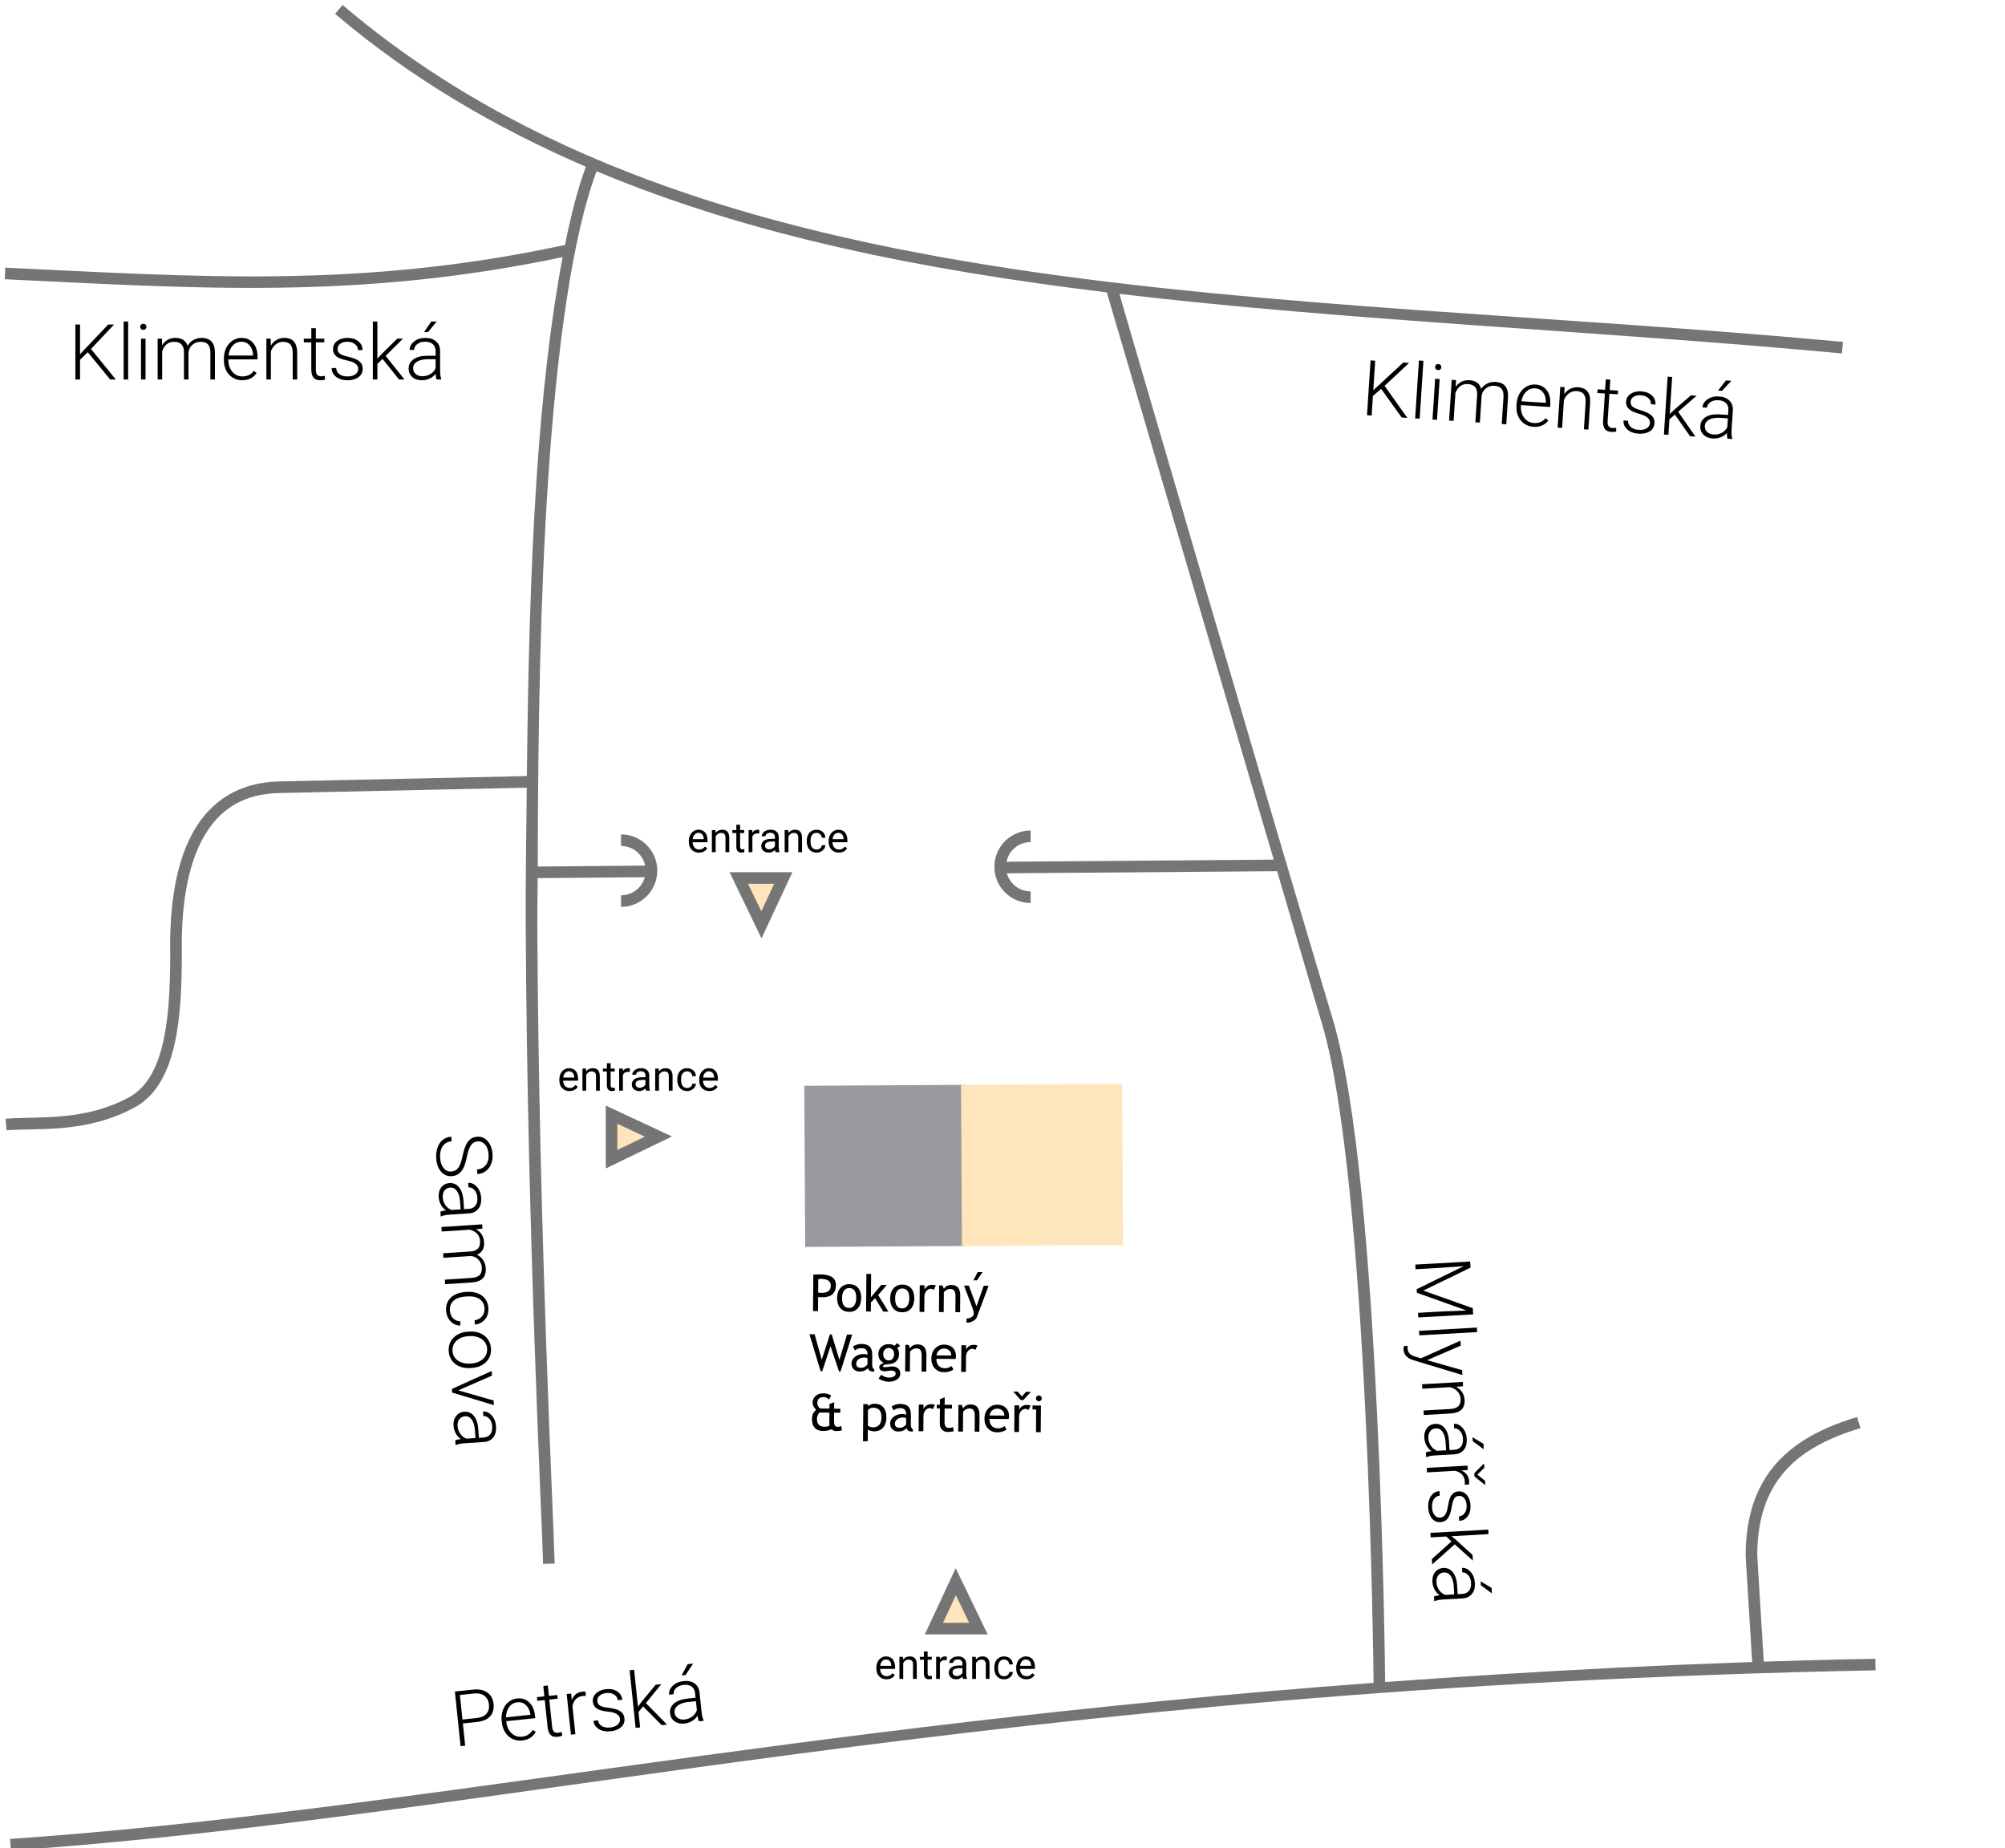 <?xml version="1.0" encoding="UTF-8" standalone="no"?>
<svg
   xmlns:dc="http://purl.org/dc/elements/1.1/"
   xmlns:cc="http://creativecommons.org/ns#"
   xmlns:rdf="http://www.w3.org/1999/02/22-rdf-syntax-ns#"
   xmlns:svg="http://www.w3.org/2000/svg"
   xmlns="http://www.w3.org/2000/svg"
   xmlns:sodipodi="http://sodipodi.sourceforge.net/DTD/sodipodi-0.dtd"
   xmlns:inkscape="http://www.inkscape.org/namespaces/inkscape"
   inkscape:export-ydpi="132.36116"
   inkscape:export-xdpi="132.36116"
   inkscape:export-filename="C:\Users\petrs\Desktop\mapa.png"
   sodipodi:docname="mapa-pw-en.svg"
   inkscape:version="1.0 (4035a4fb49, 2020-05-01)"
   id="svg8"
   version="1.1"
   viewBox="0 0 191.956 176.931"
   height="176.931mm"
   width="191.956mm">
  <defs
     id="defs2" />
  <sodipodi:namedview
     inkscape:window-maximized="1"
     inkscape:window-y="-8"
     inkscape:window-x="1912"
     inkscape:window-height="1017"
     inkscape:window-width="1920"
     showgrid="false"
     inkscape:document-rotation="0"
     inkscape:current-layer="layer1"
     inkscape:document-units="mm"
     inkscape:cy="347.36191"
     inkscape:cx="186.31767"
     inkscape:zoom="0.92107779"
     inkscape:pageshadow="2"
     inkscape:pageopacity="0.0"
     borderopacity="1.0"
     bordercolor="#666666"
     pagecolor="#ffffff"
     id="base"
     fit-margin-top="0"
     fit-margin-left="0"
     fit-margin-right="0"
     fit-margin-bottom="0" />
  <g
     id="layer1"
     inkscape:groupmode="layer"
     inkscape:label="Vrstva 1"
     transform="translate(-17.374,-100.02)">
    <path
       style="color:#000000;font-style:normal;font-variant:normal;font-weight:normal;font-stretch:normal;font-size:medium;line-height:normal;font-family:sans-serif;font-variant-ligatures:normal;font-variant-position:normal;font-variant-caps:normal;font-variant-numeric:normal;font-variant-alternates:normal;font-variant-east-asian:normal;font-feature-settings:normal;font-variation-settings:normal;text-indent:0;text-align:start;text-decoration:none;text-decoration-line:none;text-decoration-style:solid;text-decoration-color:#000000;letter-spacing:normal;word-spacing:normal;text-transform:none;writing-mode:lr-tb;direction:ltr;text-orientation:mixed;dominant-baseline:auto;baseline-shift:baseline;text-anchor:start;white-space:normal;shape-padding:0;shape-margin:0;inline-size:0;clip-rule:nonzero;display:inline;overflow:visible;visibility:visible;opacity:1;isolation:auto;mix-blend-mode:normal;color-interpolation:sRGB;color-interpolation-filters:linearRGB;solid-color:#000000;solid-opacity:1;vector-effect:none;fill:#757575;fill-opacity:1;fill-rule:nonzero;stroke:none;stroke-width:1.11;stroke-linecap:butt;stroke-linejoin:miter;stroke-miterlimit:4;stroke-dasharray:none;stroke-dashoffset:0;stroke-opacity:1;color-rendering:auto;image-rendering:auto;shape-rendering:auto;text-rendering:auto;enable-background:accumulate;stop-color:#000000;stop-opacity:1"
       d="m 50.175,100.498 -0.719,0.846 c 7.23,6.157 15.311,10.881 24.008,14.64 -0.781,2.071 -1.436,4.702 -2.026,7.608 l -0.025,-0.111 c -19.604,4.192 -35.023,3.033 -53.535,2.16 l -0.051,1.109 c 18.361,0.866 33.852,2.002 53.412,-2.117 -1.13,5.93 -1.958,13.137 -2.504,21.349 -0.582,8.754 -0.812,18.482 -0.922,28.33 l -23.736,0.514 c -3.759,0.082 -6.432,1.833 -8.067,4.596 -1.635,2.763 -2.301,6.492 -2.344,10.686 v 0.006 0.006 c 0.032,3.416 -0.052,6.718 -0.613,9.378 -0.561,2.66 -1.576,4.621 -3.336,5.569 -4.309,2.323 -8.622,1.798 -11.808,2.047 l 0.086,1.106 c 2.974,-0.232 7.607,0.326 12.249,-2.176 2.163,-1.166 3.301,-3.499 3.895,-6.317 0.594,-2.818 0.669,-6.178 0.637,-9.618 0.043,-4.076 0.712,-7.629 2.188,-10.122 1.477,-2.496 3.696,-3.976 7.135,-4.051 l 23.705,-0.514 c -0.044,4.465 -0.121,8.923 -0.098,13.368 0.151,29.256 1.553,56.544 1.662,60.936 l 1.109,-0.027 c -0.112,-4.512 -1.509,-31.691 -1.66,-60.915 -0.008,-1.564 0.035,-3.13 0.035,-4.702 l 10.417,-0.09 -0.01,-1.111 -10.399,0.092 c 0.011,-12.754 0.234,-25.632 0.984,-36.917 0.849,-12.774 2.331,-23.481 4.647,-29.647 14.694,6.182 31.272,9.465 48.849,11.599 0.13,0.444 9.334,31.802 15.978,54.301 l -25.676,0.201 0.008,1.109 25.994,-0.203 c 1.754,5.934 3.125,10.71 4.282,14.556 2.227,7.401 3.497,23.389 4.176,37.444 0.665,13.773 0.77,25.224 0.775,25.699 -55.979,4.153 -93.203,12.372 -130.539,14.943 l 0.076,1.109 c 47.276,-3.257 93.618,-15.607 178.524,-17.249 l -0.021,-1.111 c -17.234,0.333 -32.542,1.182 -46.933,2.231 -0.005,-0.532 -0.108,-11.914 -0.772,-25.676 -0.68,-14.08 -1.905,-30.003 -4.223,-37.71 -5.52,-18.349 -20.093,-68.277 -20.449,-69.499 21.969,2.593 45.455,3.501 69.177,5.7 l 0.102,-1.106 C 138.765,127.644 84.793,129.977 50.175,100.498 Z M 195.167,235.666 c -1.915,0.585 -3.734,1.324 -5.319,2.369 -1.585,1.045 -2.935,2.403 -3.877,4.192 -0.942,1.789 -1.472,4 -1.471,6.731 v 0.016 l 0.627,10.204 1.109,-0.068 -0.625,-10.153 c -4.9e-4,-2.588 0.497,-4.604 1.344,-6.213 0.847,-1.608 2.044,-2.82 3.504,-3.782 1.459,-0.962 3.18,-1.668 5.032,-2.233 z"
       id="path951" />
    <g
       id="g948"
       transform="matrix(1.159,-0.272,0.272,1.159,-63.113,57.06)">
      <path
         d="m 131.571,124.158 h 12.959 v 12.959 h -12.959 z"
         transform="rotate(12.876)"
         style="opacity:1;vector-effect:none;fill:#989a9d;fill-opacity:1;stroke:none;stroke-width:0.382;stroke-linecap:butt;stroke-linejoin:miter;stroke-miterlimit:4;stroke-dasharray:none;stroke-dashoffset:0;stroke-opacity:1;paint-order:stroke markers fill;stop-color:#000000;stop-opacity:1"
         id="rect1001" />
      <path
         d="m 144.176,124.158 h 12.959 v 12.959 h -12.959 z"
         transform="rotate(12.876)"
         style="opacity:1;vector-effect:none;fill:#ffe5bc;fill-opacity:1;stroke:none;stroke-width:0.382;stroke-linecap:butt;stroke-linejoin:miter;stroke-miterlimit:4;stroke-dasharray:none;stroke-dashoffset:0;stroke-opacity:1;paint-order:stroke markers fill;stop-color:#000000;stop-opacity:1"
         id="rect1003" />
      <g
         aria-label="Pokorný Wagner  &amp; partneři"
         transform="matrix(1.177,0.286,-0.286,1.177,25.956,-66.442)"
         id="text888-2"
         style="font-size:3.384px;line-height:1.15;font-family:'Caveat Brush';-inkscape-font-specification:'Caveat Brush';letter-spacing:0px;word-spacing:0px;stroke-width:0.085">
        <path
           d="m 103.171,173.394 v 0.932 h -0.33 v -2.421 q 0.375,-0.017 0.453,-0.017 1.054,0 1.054,0.706 0,0.816 -0.932,0.816 -0.056,0 -0.245,-0.017 z m 0,-1.191 v 0.894 q 0.21,0.017 0.221,0.017 0.615,0 0.615,-0.484 0,-0.443 -0.656,-0.443 -0.066,0 -0.18,0.017 z"
           style="font-style:normal;font-variant:normal;font-weight:normal;font-stretch:normal;font-family:'Trebuchet MS';-inkscape-font-specification:'Trebuchet MS';stroke-width:0.085"
           id="path1180" />
        <path
           d="m 104.431,173.437 q 0,-0.41 0.22,-0.661 0.221,-0.253 0.582,-0.253 0.38,0 0.59,0.243 0.21,0.241 0.21,0.671 0,0.428 -0.215,0.676 -0.215,0.246 -0.585,0.246 -0.378,0 -0.59,-0.25 -0.212,-0.25 -0.212,-0.673 z m 0.33,0 q 0,0.666 0.471,0.666 0.22,0 0.344,-0.178 0.126,-0.178 0.126,-0.487 0,-0.658 -0.469,-0.658 -0.215,0 -0.344,0.175 -0.127,0.175 -0.127,0.482 z"
           style="font-style:normal;font-variant:normal;font-weight:normal;font-stretch:normal;font-family:'Trebuchet MS';-inkscape-font-specification:'Trebuchet MS';stroke-width:0.085"
           id="path1182" />
        <path
           d="m 107.508,174.326 -0.555,-0.886 -0.274,0.283 v 0.603 h -0.314 v -2.495 h 0.314 v 1.548 l 0.677,-0.823 h 0.367 l -0.567,0.673 0.692,1.097 z"
           style="font-style:normal;font-variant:normal;font-weight:normal;font-stretch:normal;font-family:'Trebuchet MS';-inkscape-font-specification:'Trebuchet MS';stroke-width:0.085"
           id="path1184" />
        <path
           d="m 107.954,173.437 q 0,-0.41 0.22,-0.661 0.221,-0.253 0.582,-0.253 0.38,0 0.59,0.243 0.21,0.241 0.21,0.671 0,0.428 -0.215,0.676 -0.215,0.246 -0.585,0.246 -0.378,0 -0.59,-0.25 -0.212,-0.25 -0.212,-0.673 z m 0.33,0 q 0,0.666 0.471,0.666 0.22,0 0.344,-0.178 0.126,-0.178 0.126,-0.487 0,-0.658 -0.469,-0.658 -0.215,0 -0.344,0.175 -0.127,0.175 -0.127,0.482 z"
           style="font-style:normal;font-variant:normal;font-weight:normal;font-stretch:normal;font-family:'Trebuchet MS';-inkscape-font-specification:'Trebuchet MS';stroke-width:0.085"
           id="path1186" />
        <path
           d="m 110.849,172.858 q -0.102,-0.071 -0.207,-0.071 -0.167,0 -0.292,0.154 -0.124,0.154 -0.124,0.37 v 1.015 h -0.314 v -1.77 h 0.314 v 0.283 q 0.172,-0.316 0.511,-0.316 0.084,0 0.243,0.03 z"
           style="font-style:normal;font-variant:normal;font-weight:normal;font-stretch:normal;font-family:'Trebuchet MS';-inkscape-font-specification:'Trebuchet MS';stroke-width:0.085"
           id="path1188" />
        <path
           d="m 112.292,174.326 v -1.029 q 0,-0.283 -0.086,-0.395 -0.084,-0.114 -0.284,-0.114 -0.107,0 -0.225,0.064 -0.117,0.064 -0.18,0.159 v 1.315 h -0.314 v -1.77 h 0.215 l 0.099,0.228 q 0.155,-0.261 0.507,-0.261 0.582,0 0.582,0.707 v 1.096 z"
           style="font-style:normal;font-variant:normal;font-weight:normal;font-stretch:normal;font-family:'Trebuchet MS';-inkscape-font-specification:'Trebuchet MS';stroke-width:0.085"
           id="path1190" />
        <path
           d="m 113.729,174.626 q -0.061,0.169 -0.258,0.281 -0.195,0.112 -0.436,0.112 v -0.281 q 0.197,0 0.337,-0.092 0.14,-0.091 0.14,-0.223 0,-0.145 -0.051,-0.286 -0.051,-0.142 -0.132,-0.35 l -0.479,-1.231 h 0.321 l 0.521,1.368 0.468,-1.368 h 0.321 z m 0.349,-2.974 -0.373,0.55 h -0.231 l 0.279,-0.55 z"
           style="font-style:normal;font-variant:normal;font-weight:normal;font-stretch:normal;font-family:'Trebuchet MS';-inkscape-font-specification:'Trebuchet MS';stroke-width:0.085"
           id="path1192" />
        <path
           d="m 104.701,178.32 h -0.104 l -0.577,-1.669 -0.539,1.669 h -0.104 l -0.763,-2.454 h 0.344 l 0.486,1.69 0.532,-1.69 h 0.116 l 0.525,1.687 0.494,-1.687 h 0.344 z"
           style="font-style:normal;font-variant:normal;font-weight:normal;font-stretch:normal;font-family:'Trebuchet MS';-inkscape-font-specification:'Trebuchet MS';stroke-width:0.085"
           id="path1194" />
        <path
           d="m 106.512,178.083 q -0.188,0.236 -0.577,0.236 -0.208,0 -0.362,-0.15 -0.152,-0.152 -0.152,-0.377 0,-0.269 0.235,-0.454 0.236,-0.187 0.601,-0.187 0.099,0 0.225,0.043 0,-0.43 -0.383,-0.43 -0.294,0 -0.453,0.159 l -0.132,-0.263 q 0.089,-0.073 0.246,-0.124 0.159,-0.053 0.302,-0.053 0.385,0 0.559,0.175 0.175,0.175 0.175,0.557 v 0.635 q 0,0.233 0.139,0.311 v 0.157 q -0.192,0 -0.288,-0.054 -0.094,-0.054 -0.136,-0.18 z m -0.03,-0.666 q -0.149,-0.033 -0.208,-0.033 -0.238,0 -0.388,0.122 -0.15,0.122 -0.15,0.289 0,0.276 0.326,0.276 0.238,0 0.421,-0.226 z"
           style="font-style:normal;font-variant:normal;font-weight:normal;font-stretch:normal;font-family:'Trebuchet MS';-inkscape-font-specification:'Trebuchet MS';stroke-width:0.085"
           id="path1196" />
        <path
           d="m 107.226,178.771 0.17,-0.251 q 0.274,0.183 0.506,0.183 0.213,0 0.335,-0.074 0.124,-0.073 0.124,-0.182 0,-0.215 -0.311,-0.215 -0.053,0 -0.192,0.026 -0.139,0.026 -0.216,0.026 -0.377,0 -0.377,-0.284 0,-0.088 0.088,-0.159 0.089,-0.071 0.22,-0.102 -0.373,-0.175 -0.373,-0.608 0,-0.278 0.193,-0.463 0.193,-0.185 0.478,-0.185 0.261,0 0.408,0.107 l 0.157,-0.188 0.205,0.193 -0.188,0.142 q 0.121,0.157 0.121,0.41 0,0.268 -0.167,0.449 -0.167,0.182 -0.438,0.208 l -0.259,0.026 q -0.046,0.005 -0.124,0.036 -0.078,0.03 -0.078,0.079 0,0.068 0.162,0.068 0.071,0 0.221,-0.025 0.15,-0.026 0.223,-0.026 0.261,0 0.406,0.126 0.147,0.124 0.147,0.345 0,0.245 -0.22,0.395 -0.218,0.15 -0.554,0.15 -0.172,0 -0.362,-0.061 -0.19,-0.061 -0.306,-0.149 z m 0.666,-2.034 q -0.164,0 -0.268,0.116 -0.102,0.116 -0.102,0.281 0,0.185 0.099,0.307 0.101,0.121 0.271,0.121 0.167,0 0.261,-0.117 0.094,-0.119 0.094,-0.311 0,-0.165 -0.102,-0.281 -0.101,-0.116 -0.253,-0.116 z"
           style="font-style:normal;font-variant:normal;font-weight:normal;font-stretch:normal;font-family:'Trebuchet MS';-inkscape-font-specification:'Trebuchet MS';stroke-width:0.085"
           id="path1198" />
        <path
           d="m 110.078,178.287 v -1.029 q 0,-0.283 -0.086,-0.395 -0.084,-0.114 -0.284,-0.114 -0.107,0 -0.225,0.065 -0.117,0.064 -0.18,0.159 v 1.315 h -0.314 v -1.77 h 0.215 l 0.099,0.228 q 0.155,-0.261 0.507,-0.261 0.582,0 0.582,0.707 v 1.096 z"
           style="font-style:normal;font-variant:normal;font-weight:normal;font-stretch:normal;font-family:'Trebuchet MS';-inkscape-font-specification:'Trebuchet MS';stroke-width:0.085"
           id="path1200" />
        <path
           d="m 112.33,177.432 h -1.276 q 0,0.311 0.17,0.478 0.15,0.145 0.387,0.145 0.269,0 0.449,-0.157 l 0.132,0.226 q -0.073,0.073 -0.223,0.126 -0.188,0.069 -0.42,0.069 -0.334,0 -0.567,-0.226 -0.259,-0.25 -0.259,-0.671 0,-0.438 0.266,-0.702 0.238,-0.236 0.563,-0.236 0.378,0 0.593,0.213 0.208,0.205 0.208,0.544 0,0.104 -0.025,0.192 z m -0.762,-0.684 q -0.21,0 -0.352,0.136 -0.135,0.129 -0.154,0.321 h 0.98 q 0,-0.19 -0.119,-0.317 -0.131,-0.139 -0.355,-0.139 z"
           style="font-style:normal;font-variant:normal;font-weight:normal;font-stretch:normal;font-family:'Trebuchet MS';-inkscape-font-specification:'Trebuchet MS';stroke-width:0.085"
           id="path1202" />
        <path
           d="m 113.645,176.819 q -0.102,-0.071 -0.207,-0.071 -0.167,0 -0.292,0.154 -0.124,0.154 -0.124,0.37 v 1.015 h -0.314 v -1.77 h 0.314 v 0.283 q 0.172,-0.316 0.511,-0.316 0.084,0 0.243,0.03 z"
           style="font-style:normal;font-variant:normal;font-weight:normal;font-stretch:normal;font-family:'Trebuchet MS';-inkscape-font-specification:'Trebuchet MS';stroke-width:0.085"
           id="path1204" />
        <path
           d="m 104.127,182.163 q -0.24,0.117 -0.578,0.117 -0.345,0 -0.534,-0.203 -0.188,-0.205 -0.188,-0.578 0,-0.192 0.056,-0.332 0.058,-0.14 0.21,-0.291 -0.233,-0.231 -0.233,-0.481 0,-0.253 0.19,-0.431 0.192,-0.18 0.512,-0.18 0.34,0 0.525,0.15 l -0.137,0.254 q -0.188,-0.157 -0.337,-0.157 -0.44,0 -0.44,0.397 0,0.215 0.192,0.364 h 0.615 v -0.302 l 0.314,-0.121 v 0.428 h 0.411 v 0.264 h -0.411 v 0.545 q 0,0.228 0.061,0.311 0.061,0.083 0.212,0.083 0.089,0 0.21,-0.061 l 0.045,0.292 q -0.173,0.05 -0.397,0.05 -0.154,0 -0.297,-0.117 z m -0.147,-0.435 v -0.668 h -0.666 q -0.157,0.202 -0.157,0.423 0,0.516 0.504,0.516 0.225,0 0.337,-0.081 -0.018,-0.076 -0.018,-0.19 z"
           style="font-style:normal;font-variant:normal;font-weight:normal;font-stretch:normal;font-family:'Trebuchet MS';-inkscape-font-specification:'Trebuchet MS';stroke-width:0.085"
           id="path1206" />
        <path
           d="m 106.54,182.15 v 0.791 h -0.314 v -2.464 h 0.314 v 0.145 q 0.178,-0.178 0.431,-0.178 0.377,0 0.587,0.235 0.21,0.235 0.21,0.687 0,0.403 -0.212,0.659 -0.211,0.254 -0.611,0.254 -0.112,0 -0.241,-0.04 -0.127,-0.04 -0.164,-0.091 z m 0,-1.291 v 1.031 q 0.03,0.045 0.126,0.086 0.096,0.04 0.187,0.04 0.585,0 0.585,-0.661 0,-0.335 -0.139,-0.491 -0.139,-0.155 -0.444,-0.155 -0.066,0 -0.162,0.046 -0.096,0.046 -0.152,0.104 z"
           style="font-style:normal;font-variant:normal;font-weight:normal;font-stretch:normal;font-family:'Trebuchet MS';-inkscape-font-specification:'Trebuchet MS';stroke-width:0.085"
           id="path1208" />
        <path
           d="m 109.109,182.044 q -0.188,0.236 -0.577,0.236 -0.208,0 -0.362,-0.15 -0.152,-0.152 -0.152,-0.377 0,-0.269 0.235,-0.454 0.236,-0.187 0.601,-0.187 0.099,0 0.225,0.043 0,-0.43 -0.383,-0.43 -0.294,0 -0.453,0.159 l -0.132,-0.263 q 0.089,-0.073 0.246,-0.124 0.159,-0.053 0.302,-0.053 0.385,0 0.559,0.175 0.175,0.175 0.175,0.557 v 0.635 q 0,0.233 0.139,0.311 v 0.157 q -0.192,0 -0.288,-0.054 -0.094,-0.054 -0.136,-0.18 z m -0.03,-0.666 q -0.149,-0.033 -0.208,-0.033 -0.238,0 -0.388,0.122 -0.15,0.122 -0.15,0.289 0,0.276 0.326,0.276 0.238,0 0.421,-0.226 z"
           style="font-style:normal;font-variant:normal;font-weight:normal;font-stretch:normal;font-family:'Trebuchet MS';-inkscape-font-specification:'Trebuchet MS';stroke-width:0.085"
           id="path1210" />
        <path
           d="m 110.849,180.78 q -0.102,-0.071 -0.207,-0.071 -0.167,0 -0.292,0.154 -0.124,0.154 -0.124,0.37 v 1.015 h -0.314 v -1.77 h 0.314 v 0.283 q 0.172,-0.316 0.511,-0.316 0.084,0 0.243,0.03 z"
           style="font-style:normal;font-variant:normal;font-weight:normal;font-stretch:normal;font-family:'Trebuchet MS';-inkscape-font-specification:'Trebuchet MS';stroke-width:0.085"
           id="path1212" />
        <path
           d="m 111.315,180.726 h -0.205 v -0.248 h 0.205 v -0.37 l 0.314,-0.121 v 0.491 h 0.486 v 0.248 h -0.486 v 0.879 q 0,0.223 0.074,0.317 0.076,0.094 0.243,0.094 0.121,0 0.25,-0.061 l 0.046,0.276 q -0.195,0.05 -0.428,0.05 -0.21,0 -0.355,-0.155 -0.144,-0.157 -0.144,-0.395 z"
           style="font-style:normal;font-variant:normal;font-weight:normal;font-stretch:normal;font-family:'Trebuchet MS';-inkscape-font-specification:'Trebuchet MS';stroke-width:0.085"
           id="path1214" />
        <path
           d="m 113.633,182.248 v -1.029 q 0,-0.283 -0.086,-0.395 -0.084,-0.114 -0.284,-0.114 -0.107,0 -0.225,0.064 -0.117,0.064 -0.18,0.159 v 1.315 h -0.314 v -1.77 h 0.215 l 0.099,0.228 q 0.155,-0.261 0.507,-0.261 0.582,0 0.582,0.707 v 1.096 z"
           style="font-style:normal;font-variant:normal;font-weight:normal;font-stretch:normal;font-family:'Trebuchet MS';-inkscape-font-specification:'Trebuchet MS';stroke-width:0.085"
           id="path1216" />
        <path
           d="m 115.886,181.393 h -1.276 q 0,0.311 0.17,0.478 0.15,0.145 0.387,0.145 0.269,0 0.449,-0.157 l 0.132,0.226 q -0.073,0.073 -0.223,0.126 -0.188,0.069 -0.42,0.069 -0.334,0 -0.567,-0.226 -0.259,-0.25 -0.259,-0.671 0,-0.438 0.266,-0.702 0.238,-0.236 0.563,-0.236 0.378,0 0.593,0.213 0.208,0.205 0.208,0.544 0,0.104 -0.025,0.192 z m -0.762,-0.684 q -0.21,0 -0.352,0.135 -0.135,0.129 -0.154,0.321 h 0.98 q 0,-0.19 -0.119,-0.317 -0.131,-0.139 -0.355,-0.139 z"
           style="font-style:normal;font-variant:normal;font-weight:normal;font-stretch:normal;font-family:'Trebuchet MS';-inkscape-font-specification:'Trebuchet MS';stroke-width:0.085"
           id="path1218" />
        <path
           d="m 117.201,180.78 q -0.102,-0.071 -0.207,-0.071 -0.167,0 -0.292,0.154 -0.124,0.154 -0.124,0.37 v 1.015 h -0.314 v -1.77 h 0.314 v 0.283 q 0.172,-0.316 0.511,-0.316 0.084,0 0.243,0.03 z m 0.152,-1.208 -0.504,0.552 h -0.177 l -0.492,-0.559 h 0.284 l 0.294,0.317 0.269,-0.311 z"
           style="font-style:normal;font-variant:normal;font-weight:normal;font-stretch:normal;font-family:'Trebuchet MS';-inkscape-font-specification:'Trebuchet MS';stroke-width:0.085"
           id="path1220" />
        <path
           d="m 117.879,179.809 q 0.081,0 0.137,0.058 0.058,0.056 0.058,0.135 0,0.081 -0.058,0.139 -0.056,0.056 -0.137,0.056 -0.079,0 -0.137,-0.056 -0.056,-0.058 -0.056,-0.139 0,-0.081 0.056,-0.137 0.056,-0.056 0.137,-0.056 z m -0.172,2.439 v -1.505 h -0.243 v -0.264 h 0.557 v 1.77 z"
           style="font-style:normal;font-variant:normal;font-weight:normal;font-stretch:normal;font-family:'Trebuchet MS';-inkscape-font-specification:'Trebuchet MS';stroke-width:0.085"
           id="path1222" />
      </g>
    </g>
    <g
       aria-label="Klimentská"
       id="text921"
       style="font-size:7.056px;line-height:1.25;font-family:'Caveat Brush';-inkscape-font-specification:'Caveat Brush';letter-spacing:0px;word-spacing:0px;fill:#000000;fill-opacity:1;stroke-width:0.265"
       transform="matrix(1.049,0,0,1.049,-11.206,-10.743)">
      <path
         d="m 35.256,137.73 -0.706,0.696 v 1.795 h -0.424 v -5.016 h 0.424 v 2.704 l 2.57,-2.704 h 0.534 l -2.102,2.232 2.263,2.784 h -0.517 z"
         style="font-style:normal;font-variant:normal;font-weight:300;font-stretch:normal;font-size:7.056px;font-family:Roboto;-inkscape-font-specification:'Roboto Light';fill:#000000;fill-opacity:1;stroke-width:0.265"
         id="path1034" />
      <path
         d="m 38.942,140.221 h -0.413 v -5.292 h 0.413 z"
         style="font-style:normal;font-variant:normal;font-weight:300;font-stretch:normal;font-size:7.056px;font-family:Roboto;-inkscape-font-specification:'Roboto Light';fill:#000000;fill-opacity:1;stroke-width:0.265"
         id="path1036" />
      <path
         d="m 40.527,140.221 h -0.413 v -3.728 h 0.413 z m -0.486,-4.806 q 0,-0.117 0.076,-0.196 0.076,-0.083 0.207,-0.083 0.131,0 0.207,0.083 0.079,0.079 0.079,0.196 0,0.117 -0.079,0.196 -0.076,0.079 -0.207,0.079 -0.131,0 -0.207,-0.079 -0.076,-0.079 -0.076,-0.196 z"
         style="font-style:normal;font-variant:normal;font-weight:300;font-stretch:normal;font-size:7.056px;font-family:Roboto;-inkscape-font-specification:'Roboto Light';fill:#000000;fill-opacity:1;stroke-width:0.265"
         id="path1038" />
      <path
         d="m 42.026,136.493 0.014,0.606 q 0.207,-0.338 0.517,-0.506 0.31,-0.169 0.689,-0.169 0.882,0 1.12,0.723 0.2,-0.348 0.534,-0.534 0.334,-0.189 0.737,-0.189 1.199,0 1.223,1.309 v 2.487 H 46.446 v -2.456 q -0.003,-0.5 -0.217,-0.741 -0.21,-0.241 -0.689,-0.241 -0.444,0.007 -0.751,0.289 -0.307,0.279 -0.341,0.682 v 2.467 h -0.413 v -2.487 q -0.003,-0.479 -0.227,-0.713 -0.22,-0.238 -0.682,-0.238 -0.389,0 -0.668,0.224 -0.279,0.22 -0.413,0.658 v 2.556 h -0.413 v -3.728 z"
         style="font-style:normal;font-variant:normal;font-weight:300;font-stretch:normal;font-size:7.056px;font-family:Roboto;-inkscape-font-specification:'Roboto Light';fill:#000000;fill-opacity:1;stroke-width:0.265"
         id="path1040" />
      <path
         d="m 49.35,140.29 q -0.475,0 -0.861,-0.234 -0.382,-0.234 -0.596,-0.651 -0.214,-0.42 -0.214,-0.941 v -0.148 q 0,-0.537 0.207,-0.968 0.21,-0.431 0.582,-0.675 0.372,-0.248 0.806,-0.248 0.679,0 1.075,0.465 0.4,0.462 0.4,1.264 v 0.231 h -2.66 v 0.079 q 0,0.634 0.362,1.058 0.365,0.42 0.916,0.42 0.331,0 0.582,-0.121 0.255,-0.121 0.462,-0.386 l 0.258,0.196 q -0.455,0.658 -1.319,0.658 z m -0.076,-3.514 q -0.465,0 -0.785,0.341 -0.317,0.341 -0.386,0.916 h 2.236 v -0.045 q -0.017,-0.537 -0.307,-0.875 -0.289,-0.338 -0.758,-0.338 z"
         style="font-style:normal;font-variant:normal;font-weight:300;font-stretch:normal;font-size:7.056px;font-family:Roboto;-inkscape-font-specification:'Roboto Light';fill:#000000;fill-opacity:1;stroke-width:0.265"
         id="path1042" />
      <path
         d="m 51.951,136.493 0.014,0.637 q 0.21,-0.345 0.524,-0.524 0.314,-0.183 0.692,-0.183 0.599,0 0.892,0.338 0.293,0.338 0.296,1.013 v 2.446 h -0.41 v -2.449 q -0.003,-0.5 -0.214,-0.744 -0.207,-0.245 -0.665,-0.245 -0.382,0 -0.679,0.241 -0.293,0.238 -0.434,0.644 v 2.553 h -0.41 v -3.728 z"
         style="font-style:normal;font-variant:normal;font-weight:300;font-stretch:normal;font-size:7.056px;font-family:Roboto;-inkscape-font-specification:'Roboto Light';fill:#000000;fill-opacity:1;stroke-width:0.265"
         id="path1044" />
      <path
         d="m 56.071,135.539 v 0.954 h 0.772 v 0.338 h -0.772 v 2.484 q 0,0.31 0.11,0.462 0.114,0.152 0.376,0.152 0.103,0 0.334,-0.035 l 0.017,0.338 q -0.162,0.059 -0.441,0.059 -0.424,0 -0.617,-0.245 -0.193,-0.248 -0.193,-0.727 v -2.487 h -0.686 v -0.338 h 0.686 v -0.954 z"
         style="font-style:normal;font-variant:normal;font-weight:300;font-stretch:normal;font-size:7.056px;font-family:Roboto;-inkscape-font-specification:'Roboto Light';fill:#000000;fill-opacity:1;stroke-width:0.265"
         id="path1046" />
      <path
         d="m 59.937,139.273 q 0,-0.307 -0.248,-0.493 -0.245,-0.186 -0.741,-0.289 -0.496,-0.107 -0.772,-0.241 -0.272,-0.138 -0.407,-0.334 -0.131,-0.196 -0.131,-0.475 0,-0.441 0.369,-0.727 0.369,-0.289 0.944,-0.289 0.624,0 0.999,0.31 0.379,0.307 0.379,0.803 h -0.413 q 0,-0.327 -0.276,-0.544 -0.272,-0.217 -0.689,-0.217 -0.407,0 -0.655,0.183 -0.245,0.179 -0.245,0.469 0,0.279 0.203,0.434 0.207,0.152 0.748,0.279 0.544,0.127 0.813,0.272 0.272,0.145 0.403,0.348 0.131,0.203 0.131,0.493 0,0.472 -0.382,0.754 -0.379,0.282 -0.992,0.282 -0.651,0 -1.058,-0.314 -0.403,-0.317 -0.403,-0.799 h 0.413 q 0.024,0.362 0.303,0.565 0.282,0.2 0.744,0.2 0.431,0 0.696,-0.189 0.265,-0.189 0.265,-0.479 z"
         style="font-style:normal;font-variant:normal;font-weight:300;font-stretch:normal;font-size:7.056px;font-family:Roboto;-inkscape-font-specification:'Roboto Light';fill:#000000;fill-opacity:1;stroke-width:0.265"
         id="path1048" />
      <path
         d="m 62.159,138.343 -0.472,0.455 v 1.423 h -0.413 v -5.292 h 0.413 v 3.387 l 0.389,-0.42 1.426,-1.402 h 0.52 l -1.581,1.571 1.719,2.157 h -0.493 z"
         style="font-style:normal;font-variant:normal;font-weight:300;font-stretch:normal;font-size:7.056px;font-family:Roboto;-inkscape-font-specification:'Roboto Light';fill:#000000;fill-opacity:1;stroke-width:0.265"
         id="path1050" />
      <path
         d="m 67.085,140.221 q -0.062,-0.176 -0.079,-0.52 -0.217,0.282 -0.555,0.438 -0.334,0.152 -0.71,0.152 -0.537,0 -0.872,-0.3 -0.331,-0.3 -0.331,-0.758 0,-0.544 0.451,-0.861 0.455,-0.317 1.264,-0.317 h 0.748 v -0.424 q 0,-0.4 -0.248,-0.627 -0.245,-0.231 -0.717,-0.231 -0.431,0 -0.713,0.22 -0.282,0.22 -0.282,0.531 l -0.413,-0.003 q 0,-0.444 0.413,-0.768 0.413,-0.327 1.016,-0.327 0.624,0 0.982,0.314 0.362,0.31 0.372,0.868 v 1.764 q 0,0.541 0.114,0.81 v 0.041 z m -1.295,-0.296 q 0.413,0 0.737,-0.2 0.327,-0.2 0.475,-0.534 v -0.82 h -0.737 q -0.617,0.007 -0.965,0.227 -0.348,0.217 -0.348,0.599 0,0.314 0.231,0.52 0.234,0.207 0.606,0.207 z m 0.813,-4.995 h 0.5 l -0.796,0.965 h -0.362 z"
         style="font-style:normal;font-variant:normal;font-weight:300;font-stretch:normal;font-size:7.056px;font-family:Roboto;-inkscape-font-specification:'Roboto Light';fill:#000000;fill-opacity:1;stroke-width:0.265"
         id="path1052" />
    </g>
    <g
       aria-label="Klimentská"
       transform="matrix(1.047,0.068,-0.068,1.047,-11.206,-10.743)"
       id="text952"
       style="font-size:7.056px;line-height:1.25;font-family:'Caveat Brush';-inkscape-font-specification:'Caveat Brush';letter-spacing:0px;word-spacing:0px;fill:#000000;fill-opacity:1;stroke-width:0.265">
      <path
         d="m 162.085,130.814 -0.706,0.696 v 1.795 h -0.424 v -5.016 h 0.424 v 2.704 l 2.57,-2.704 h 0.534 l -2.102,2.232 2.263,2.784 h -0.517 z"
         style="font-style:normal;font-variant:normal;font-weight:300;font-stretch:normal;font-size:7.056px;font-family:Roboto;-inkscape-font-specification:'Roboto Light';fill:#000000;fill-opacity:1;stroke-width:0.265"
         id="path1013" />
      <path
         d="m 165.771,133.305 h -0.413 v -5.292 h 0.413 z"
         style="font-style:normal;font-variant:normal;font-weight:300;font-stretch:normal;font-size:7.056px;font-family:Roboto;-inkscape-font-specification:'Roboto Light';fill:#000000;fill-opacity:1;stroke-width:0.265"
         id="path1015" />
      <path
         d="m 167.356,133.305 h -0.413 v -3.728 h 0.413 z m -0.486,-4.806 q 0,-0.117 0.076,-0.196 0.076,-0.083 0.207,-0.083 0.131,0 0.207,0.083 0.079,0.079 0.079,0.196 0,0.117 -0.079,0.196 -0.076,0.079 -0.207,0.079 -0.131,0 -0.207,-0.079 -0.076,-0.079 -0.076,-0.196 z"
         style="font-style:normal;font-variant:normal;font-weight:300;font-stretch:normal;font-size:7.056px;font-family:Roboto;-inkscape-font-specification:'Roboto Light';fill:#000000;fill-opacity:1;stroke-width:0.265"
         id="path1017" />
      <path
         d="m 168.855,129.577 0.014,0.606 q 0.207,-0.338 0.517,-0.506 0.31,-0.169 0.689,-0.169 0.882,0 1.12,0.723 0.2,-0.348 0.534,-0.534 0.334,-0.189 0.737,-0.189 1.199,0 1.223,1.309 v 2.487 h -0.413 v -2.456 q -0.003,-0.5 -0.217,-0.741 -0.21,-0.241 -0.689,-0.241 -0.444,0.007 -0.751,0.289 -0.307,0.279 -0.341,0.682 v 2.467 h -0.413 v -2.487 q -0.003,-0.479 -0.227,-0.713 -0.22,-0.238 -0.682,-0.238 -0.389,0 -0.668,0.224 -0.279,0.22 -0.413,0.658 v 2.556 h -0.413 v -3.728 z"
         style="font-style:normal;font-variant:normal;font-weight:300;font-stretch:normal;font-size:7.056px;font-family:Roboto;-inkscape-font-specification:'Roboto Light';fill:#000000;fill-opacity:1;stroke-width:0.265"
         id="path1019" />
      <path
         d="m 176.179,133.374 q -0.475,0 -0.861,-0.234 -0.382,-0.234 -0.596,-0.651 -0.214,-0.42 -0.214,-0.941 v -0.148 q 0,-0.537 0.207,-0.968 0.21,-0.431 0.582,-0.675 0.372,-0.248 0.806,-0.248 0.679,0 1.075,0.465 0.4,0.462 0.4,1.264 v 0.231 h -2.66 v 0.079 q 0,0.634 0.362,1.058 0.365,0.42 0.916,0.42 0.331,0 0.582,-0.121 0.255,-0.121 0.462,-0.386 l 0.258,0.196 q -0.455,0.658 -1.319,0.658 z m -0.076,-3.514 q -0.465,0 -0.785,0.341 -0.317,0.341 -0.386,0.916 h 2.236 v -0.045 q -0.017,-0.537 -0.307,-0.875 -0.289,-0.338 -0.758,-0.338 z"
         style="font-style:normal;font-variant:normal;font-weight:300;font-stretch:normal;font-size:7.056px;font-family:Roboto;-inkscape-font-specification:'Roboto Light';fill:#000000;fill-opacity:1;stroke-width:0.265"
         id="path1021" />
      <path
         d="m 178.78,129.577 0.014,0.637 q 0.21,-0.345 0.524,-0.524 0.314,-0.183 0.692,-0.183 0.599,0 0.892,0.338 0.293,0.338 0.296,1.013 v 2.446 h -0.41 v -2.449 q -0.003,-0.5 -0.214,-0.744 -0.207,-0.245 -0.665,-0.245 -0.382,0 -0.679,0.241 -0.293,0.238 -0.434,0.644 v 2.553 h -0.41 v -3.728 z"
         style="font-style:normal;font-variant:normal;font-weight:300;font-stretch:normal;font-size:7.056px;font-family:Roboto;-inkscape-font-specification:'Roboto Light';fill:#000000;fill-opacity:1;stroke-width:0.265"
         id="path1023" />
      <path
         d="m 182.9,128.623 v 0.954 h 0.772 v 0.338 h -0.772 v 2.484 q 0,0.31 0.11,0.462 0.114,0.152 0.376,0.152 0.103,0 0.334,-0.034 l 0.017,0.338 q -0.162,0.059 -0.441,0.059 -0.424,0 -0.617,-0.245 -0.193,-0.248 -0.193,-0.727 v -2.487 h -0.686 v -0.338 h 0.686 v -0.954 z"
         style="font-style:normal;font-variant:normal;font-weight:300;font-stretch:normal;font-size:7.056px;font-family:Roboto;-inkscape-font-specification:'Roboto Light';fill:#000000;fill-opacity:1;stroke-width:0.265"
         id="path1025" />
      <path
         d="m 186.766,132.358 q 0,-0.307 -0.248,-0.493 -0.245,-0.186 -0.741,-0.289 -0.496,-0.107 -0.772,-0.241 -0.272,-0.138 -0.407,-0.334 -0.131,-0.196 -0.131,-0.475 0,-0.441 0.369,-0.727 0.369,-0.289 0.944,-0.289 0.624,0 0.999,0.31 0.379,0.307 0.379,0.803 h -0.413 q 0,-0.327 -0.276,-0.544 -0.272,-0.217 -0.689,-0.217 -0.407,0 -0.655,0.183 -0.245,0.179 -0.245,0.469 0,0.279 0.203,0.434 0.207,0.152 0.748,0.279 0.544,0.127 0.813,0.272 0.272,0.145 0.403,0.348 0.131,0.203 0.131,0.493 0,0.472 -0.382,0.754 -0.379,0.282 -0.992,0.282 -0.651,0 -1.058,-0.314 -0.403,-0.317 -0.403,-0.799 h 0.413 q 0.024,0.362 0.303,0.565 0.282,0.2 0.744,0.2 0.431,0 0.696,-0.189 0.265,-0.189 0.265,-0.479 z"
         style="font-style:normal;font-variant:normal;font-weight:300;font-stretch:normal;font-size:7.056px;font-family:Roboto;-inkscape-font-specification:'Roboto Light';fill:#000000;fill-opacity:1;stroke-width:0.265"
         id="path1027" />
      <path
         d="m 188.988,131.427 -0.472,0.455 v 1.423 h -0.413 v -5.292 h 0.413 v 3.387 l 0.389,-0.42 1.426,-1.402 h 0.52 l -1.581,1.571 1.719,2.157 h -0.493 z"
         style="font-style:normal;font-variant:normal;font-weight:300;font-stretch:normal;font-size:7.056px;font-family:Roboto;-inkscape-font-specification:'Roboto Light';fill:#000000;fill-opacity:1;stroke-width:0.265"
         id="path1029" />
      <path
         d="m 193.914,133.305 q -0.062,-0.176 -0.079,-0.52 -0.217,0.282 -0.555,0.438 -0.334,0.152 -0.71,0.152 -0.537,0 -0.872,-0.3 -0.331,-0.3 -0.331,-0.758 0,-0.544 0.451,-0.861 0.455,-0.317 1.264,-0.317 h 0.748 v -0.424 q 0,-0.4 -0.248,-0.627 -0.245,-0.231 -0.717,-0.231 -0.431,0 -0.713,0.22 -0.282,0.22 -0.282,0.531 l -0.413,-0.003 q 0,-0.444 0.413,-0.768 0.413,-0.327 1.016,-0.327 0.624,0 0.982,0.314 0.362,0.31 0.372,0.868 v 1.764 q 0,0.541 0.114,0.81 v 0.041 z m -1.295,-0.296 q 0.413,0 0.737,-0.2 0.327,-0.2 0.475,-0.534 v -0.82 h -0.737 q -0.617,0.007 -0.965,0.227 -0.348,0.217 -0.348,0.599 0,0.314 0.231,0.52 0.234,0.207 0.606,0.207 z m 0.813,-4.995 h 0.5 l -0.796,0.965 h -0.362 z"
         style="font-style:normal;font-variant:normal;font-weight:300;font-stretch:normal;font-size:7.056px;font-family:Roboto;-inkscape-font-specification:'Roboto Light';fill:#000000;fill-opacity:1;stroke-width:0.265"
         id="path1031" />
    </g>
    <g
       aria-label="Samcova"
       transform="matrix(0.068,1.047,-1.047,0.068,-11.206,-10.743)"
       id="text956"
       style="font-size:7.056px;line-height:1.25;font-family:'Caveat Brush';-inkscape-font-specification:'Caveat Brush';letter-spacing:0px;word-spacing:0px;fill:#000000;fill-opacity:1;stroke-width:0.265">
      <path
         d="m 216.44,-54.511 q 0,-0.417 -0.293,-0.658 -0.293,-0.245 -1.071,-0.462 -0.779,-0.22 -1.137,-0.479 -0.51,-0.365 -0.51,-0.958 0,-0.575 0.472,-0.934 0.475,-0.362 1.213,-0.362 0.5,0 0.892,0.193 0.396,0.193 0.613,0.537 0.217,0.345 0.217,0.768 h -0.427 q 0,-0.513 -0.351,-0.823 -0.351,-0.314 -0.944,-0.314 -0.575,0 -0.916,0.258 -0.341,0.255 -0.341,0.668 0,0.382 0.307,0.624 0.307,0.241 0.982,0.427 0.675,0.183 1.023,0.382 0.348,0.196 0.524,0.472 0.176,0.276 0.176,0.651 0,0.593 -0.475,0.951 -0.472,0.358 -1.247,0.358 -0.531,0 -0.975,-0.189 -0.441,-0.189 -0.672,-0.531 -0.227,-0.341 -0.227,-0.782 h 0.424 q 0,0.531 0.396,0.837 0.396,0.307 1.054,0.307 0.586,0 0.941,-0.258 0.355,-0.258 0.355,-0.686 z"
         style="font-style:normal;font-variant:normal;font-weight:300;font-stretch:normal;font-size:7.056px;font-family:Roboto;-inkscape-font-specification:'Roboto Light';fill:#000000;fill-opacity:1;stroke-width:0.265"
         id="path979" />
      <path
         d="m 220.033,-53.278 q -0.062,-0.176 -0.079,-0.52 -0.217,0.282 -0.555,0.438 -0.334,0.152 -0.71,0.152 -0.537,0 -0.872,-0.3 -0.331,-0.3 -0.331,-0.758 0,-0.544 0.451,-0.861 0.455,-0.317 1.264,-0.317 h 0.748 v -0.424 q 0,-0.4 -0.248,-0.627 -0.245,-0.231 -0.717,-0.231 -0.431,0 -0.713,0.22 -0.282,0.22 -0.282,0.531 l -0.413,-0.003 q 0,-0.444 0.413,-0.768 0.413,-0.327 1.016,-0.327 0.624,0 0.982,0.314 0.362,0.31 0.372,0.868 v 1.764 q 0,0.541 0.114,0.81 v 0.041 z m -1.295,-0.296 q 0.413,0 0.737,-0.2 0.327,-0.2 0.475,-0.534 v -0.82 h -0.737 q -0.617,0.007 -0.965,0.227 -0.348,0.217 -0.348,0.599 0,0.314 0.231,0.52 0.234,0.207 0.606,0.207 z"
         style="font-style:normal;font-variant:normal;font-weight:300;font-stretch:normal;font-size:7.056px;font-family:Roboto;-inkscape-font-specification:'Roboto Light';fill:#000000;fill-opacity:1;stroke-width:0.265"
         id="path981" />
      <path
         d="m 221.831,-57.006 0.014,0.606 q 0.207,-0.338 0.517,-0.506 0.31,-0.169 0.689,-0.169 0.882,0 1.12,0.723 0.2,-0.348 0.534,-0.534 0.334,-0.189 0.737,-0.189 1.199,0 1.223,1.309 v 2.487 h -0.413 v -2.456 q -0.003,-0.5 -0.217,-0.741 -0.21,-0.241 -0.689,-0.241 -0.444,0.007 -0.751,0.289 -0.307,0.279 -0.341,0.682 v 2.467 h -0.413 v -2.487 q -0.003,-0.479 -0.227,-0.713 -0.22,-0.238 -0.682,-0.238 -0.389,0 -0.668,0.224 -0.279,0.22 -0.413,0.658 v 2.556 h -0.413 v -3.728 z"
         style="font-style:normal;font-variant:normal;font-weight:300;font-stretch:normal;font-size:7.056px;font-family:Roboto;-inkscape-font-specification:'Roboto Light';fill:#000000;fill-opacity:1;stroke-width:0.265"
         id="path983" />
      <path
         d="m 229.09,-53.557 q 0.431,0 0.72,-0.241 0.293,-0.245 0.317,-0.63 h 0.396 q -0.017,0.341 -0.214,0.624 -0.196,0.279 -0.524,0.438 -0.324,0.158 -0.696,0.158 -0.734,0 -1.164,-0.51 -0.427,-0.51 -0.427,-1.371 v -0.124 q 0,-0.551 0.193,-0.975 0.193,-0.424 0.551,-0.655 0.362,-0.231 0.844,-0.231 0.613,0 1.009,0.365 0.4,0.365 0.427,0.961 h -0.396 q -0.028,-0.438 -0.317,-0.706 -0.286,-0.269 -0.723,-0.269 -0.558,0 -0.868,0.403 -0.307,0.403 -0.307,1.13 v 0.121 q 0,0.713 0.307,1.113 0.31,0.4 0.872,0.4 z"
         style="font-style:normal;font-variant:normal;font-weight:300;font-stretch:normal;font-size:7.056px;font-family:Roboto;-inkscape-font-specification:'Roboto Light';fill:#000000;fill-opacity:1;stroke-width:0.265"
         id="path985" />
      <path
         d="m 231.123,-55.197 q 0,-0.537 0.207,-0.968 0.21,-0.431 0.589,-0.668 0.382,-0.241 0.865,-0.241 0.744,0 1.206,0.524 0.462,0.52 0.462,1.381 v 0.086 q 0,0.541 -0.21,0.975 -0.207,0.431 -0.586,0.665 -0.379,0.234 -0.865,0.234 -0.741,0 -1.206,-0.52 -0.462,-0.524 -0.462,-1.385 z m 0.413,0.114 q 0,0.668 0.345,1.099 0.348,0.427 0.91,0.427 0.558,0 0.903,-0.427 0.348,-0.431 0.348,-1.133 v -0.079 q 0,-0.427 -0.158,-0.782 -0.158,-0.355 -0.444,-0.548 -0.286,-0.196 -0.655,-0.196 -0.551,0 -0.899,0.434 -0.348,0.431 -0.348,1.13 z"
         style="font-style:normal;font-variant:normal;font-weight:300;font-stretch:normal;font-size:7.056px;font-family:Roboto;-inkscape-font-specification:'Roboto Light';fill:#000000;fill-opacity:1;stroke-width:0.265"
         id="path987" />
      <path
         d="m 236.411,-53.847 1.133,-3.159 h 0.424 l -1.392,3.728 h -0.334 l -1.399,-3.728 h 0.424 z"
         style="font-style:normal;font-variant:normal;font-weight:300;font-stretch:normal;font-size:7.056px;font-family:Roboto;-inkscape-font-specification:'Roboto Light';fill:#000000;fill-opacity:1;stroke-width:0.265"
         id="path989" />
      <path
         d="m 240.938,-53.278 q -0.062,-0.176 -0.079,-0.52 -0.217,0.282 -0.555,0.438 -0.334,0.152 -0.71,0.152 -0.537,0 -0.872,-0.3 -0.331,-0.3 -0.331,-0.758 0,-0.544 0.451,-0.861 0.455,-0.317 1.264,-0.317 h 0.748 v -0.424 q 0,-0.4 -0.248,-0.627 -0.245,-0.231 -0.717,-0.231 -0.431,0 -0.713,0.22 -0.282,0.22 -0.282,0.531 l -0.413,-0.003 q 0,-0.444 0.413,-0.768 0.413,-0.327 1.016,-0.327 0.624,0 0.982,0.314 0.362,0.31 0.372,0.868 v 1.764 q 0,0.541 0.114,0.81 v 0.041 z m -1.295,-0.296 q 0.413,0 0.737,-0.2 0.327,-0.2 0.475,-0.534 v -0.82 h -0.737 q -0.617,0.007 -0.965,0.227 -0.348,0.217 -0.348,0.599 0,0.314 0.231,0.52 0.234,0.207 0.606,0.207 z"
         style="font-style:normal;font-variant:normal;font-weight:300;font-stretch:normal;font-size:7.056px;font-family:Roboto;-inkscape-font-specification:'Roboto Light';fill:#000000;fill-opacity:1;stroke-width:0.265"
         id="path991" />
    </g>
    <g
       aria-label="Mlynářská"
       transform="matrix(0.059,1.047,-1.047,0.059,-11.206,-10.743)"
       id="text960"
       style="font-size:7.056px;line-height:1.25;font-family:'Caveat Brush';-inkscape-font-specification:'Caveat Brush';letter-spacing:0px;word-spacing:0px;fill:#000000;fill-opacity:1;stroke-width:0.265">
      <path
         d="m 230.078,-148.797 1.85,4.427 1.857,-4.427 h 0.565 v 5.016 h -0.424 v -2.184 l 0.034,-2.239 -1.867,4.424 h -0.327 l -1.86,-4.406 0.034,2.208 v 2.198 h -0.424 v -5.016 z"
         style="font-style:normal;font-variant:normal;font-weight:300;font-stretch:normal;font-size:7.056px;font-family:Roboto;-inkscape-font-specification:'Roboto Light';fill:#000000;fill-opacity:1;stroke-width:0.265"
         id="path994" />
      <path
         d="m 235.986,-143.781 h -0.413 v -5.292 h 0.413 z"
         style="font-style:normal;font-variant:normal;font-weight:300;font-stretch:normal;font-size:7.056px;font-family:Roboto;-inkscape-font-specification:'Roboto Light';fill:#000000;fill-opacity:1;stroke-width:0.265"
         id="path996" />
      <path
         d="m 238.291,-144.373 1.089,-3.135 h 0.444 l -1.592,4.362 -0.083,0.193 q -0.307,0.679 -0.947,0.679 -0.148,0 -0.317,-0.048 l -0.003,-0.341 0.214,0.021 q 0.303,0 0.489,-0.152 0.189,-0.148 0.32,-0.513 l 0.183,-0.503 -1.406,-3.697 h 0.451 z"
         style="font-style:normal;font-variant:normal;font-weight:300;font-stretch:normal;font-size:7.056px;font-family:Roboto;-inkscape-font-specification:'Roboto Light';fill:#000000;fill-opacity:1;stroke-width:0.265"
         id="path998" />
      <path
         d="m 240.851,-147.508 0.014,0.637 q 0.21,-0.345 0.524,-0.524 0.314,-0.183 0.692,-0.183 0.599,0 0.892,0.338 0.293,0.338 0.296,1.013 v 2.446 h -0.41 v -2.449 q -0.003,-0.5 -0.214,-0.744 -0.207,-0.245 -0.665,-0.245 -0.382,0 -0.679,0.241 -0.293,0.238 -0.434,0.644 v 2.553 h -0.41 v -3.728 z"
         style="font-style:normal;font-variant:normal;font-weight:300;font-stretch:normal;font-size:7.056px;font-family:Roboto;-inkscape-font-specification:'Roboto Light';fill:#000000;fill-opacity:1;stroke-width:0.265"
         id="path1000" />
      <path
         d="m 246.683,-143.781 q -0.062,-0.176 -0.079,-0.52 -0.217,0.282 -0.555,0.438 -0.334,0.152 -0.71,0.152 -0.537,0 -0.872,-0.3 -0.331,-0.3 -0.331,-0.758 0,-0.544 0.451,-0.861 0.455,-0.317 1.264,-0.317 h 0.748 v -0.424 q 0,-0.4 -0.248,-0.627 -0.245,-0.231 -0.717,-0.231 -0.431,0 -0.713,0.22 -0.282,0.22 -0.282,0.531 l -0.413,-0.003 q 0,-0.444 0.413,-0.768 0.413,-0.327 1.016,-0.327 0.624,0 0.982,0.314 0.362,0.31 0.372,0.868 v 1.764 q 0,0.541 0.114,0.81 v 0.041 z m -1.295,-0.296 q 0.413,0 0.737,-0.2 0.327,-0.2 0.475,-0.534 v -0.82 h -0.737 q -0.617,0.007 -0.965,0.227 -0.348,0.217 -0.348,0.599 0,0.314 0.231,0.52 0.234,0.207 0.606,0.207 z m 0.813,-4.995 h 0.5 l -0.796,0.965 h -0.362 z"
         style="font-style:normal;font-variant:normal;font-weight:300;font-stretch:normal;font-size:7.056px;font-family:Roboto;-inkscape-font-specification:'Roboto Light';fill:#000000;fill-opacity:1;stroke-width:0.265"
         id="path1002" />
      <path
         d="m 249.829,-147.157 q -0.131,-0.024 -0.279,-0.024 -0.386,0 -0.655,0.217 -0.265,0.214 -0.379,0.624 v 2.56 h -0.41 v -3.728 h 0.403 l 0.007,0.593 q 0.327,-0.661 1.051,-0.661 0.172,0 0.272,0.045 z m -0.848,-1.199 0.593,-0.668 h 0.369 v 0.041 l -0.813,0.899 h -0.296 l -0.813,-0.903 v -0.038 h 0.369 z"
         style="font-style:normal;font-variant:normal;font-weight:300;font-stretch:normal;font-size:7.056px;font-family:Roboto;-inkscape-font-specification:'Roboto Light';fill:#000000;fill-opacity:1;stroke-width:0.265"
         id="path1004" />
      <path
         d="m 252.709,-144.728 q 0,-0.307 -0.248,-0.493 -0.245,-0.186 -0.741,-0.289 -0.496,-0.107 -0.772,-0.241 -0.272,-0.138 -0.407,-0.334 -0.131,-0.196 -0.131,-0.475 0,-0.441 0.369,-0.727 0.369,-0.289 0.944,-0.289 0.624,0 0.999,0.31 0.379,0.307 0.379,0.803 h -0.413 q 0,-0.327 -0.276,-0.544 -0.272,-0.217 -0.689,-0.217 -0.407,0 -0.655,0.183 -0.245,0.179 -0.245,0.469 0,0.279 0.203,0.434 0.207,0.152 0.748,0.279 0.544,0.127 0.813,0.272 0.272,0.145 0.403,0.348 0.131,0.203 0.131,0.493 0,0.472 -0.382,0.754 -0.379,0.282 -0.992,0.282 -0.651,0 -1.058,-0.314 -0.403,-0.317 -0.403,-0.799 h 0.413 q 0.024,0.362 0.303,0.565 0.282,0.2 0.744,0.2 0.431,0 0.696,-0.189 0.265,-0.189 0.265,-0.479 z"
         style="font-style:normal;font-variant:normal;font-weight:300;font-stretch:normal;font-size:7.056px;font-family:Roboto;-inkscape-font-specification:'Roboto Light';fill:#000000;fill-opacity:1;stroke-width:0.265"
         id="path1006" />
      <path
         d="m 254.931,-145.658 -0.472,0.455 v 1.423 h -0.413 v -5.292 h 0.413 v 3.387 l 0.389,-0.42 1.426,-1.402 h 0.52 l -1.581,1.571 1.719,2.157 h -0.493 z"
         style="font-style:normal;font-variant:normal;font-weight:300;font-stretch:normal;font-size:7.056px;font-family:Roboto;-inkscape-font-specification:'Roboto Light';fill:#000000;fill-opacity:1;stroke-width:0.265"
         id="path1008" />
      <path
         d="m 259.857,-143.781 q -0.062,-0.176 -0.079,-0.52 -0.217,0.282 -0.555,0.438 -0.334,0.152 -0.71,0.152 -0.537,0 -0.872,-0.3 -0.331,-0.3 -0.331,-0.758 0,-0.544 0.451,-0.861 0.455,-0.317 1.264,-0.317 h 0.748 v -0.424 q 0,-0.4 -0.248,-0.627 -0.245,-0.231 -0.717,-0.231 -0.431,0 -0.713,0.22 -0.282,0.22 -0.282,0.531 l -0.413,-0.003 q 0,-0.444 0.413,-0.768 0.413,-0.327 1.016,-0.327 0.624,0 0.982,0.314 0.362,0.31 0.372,0.868 v 1.764 q 0,0.541 0.114,0.81 v 0.041 z m -1.295,-0.296 q 0.413,0 0.737,-0.2 0.327,-0.2 0.475,-0.534 v -0.82 h -0.737 q -0.617,0.007 -0.965,0.227 -0.348,0.217 -0.348,0.599 0,0.314 0.231,0.52 0.234,0.207 0.606,0.207 z m 0.813,-4.995 h 0.5 l -0.796,0.965 h -0.362 z"
         style="font-style:normal;font-variant:normal;font-weight:300;font-stretch:normal;font-size:7.056px;font-family:Roboto;-inkscape-font-specification:'Roboto Light';fill:#000000;fill-opacity:1;stroke-width:0.265"
         id="path1010" />
    </g>
    <g
       aria-label="Petrská"
       transform="matrix(1.043,-0.109,0.109,1.043,-11.206,-10.743)"
       id="text964"
       style="font-size:7.056px;line-height:1.25;font-family:'Caveat Brush';-inkscape-font-specification:'Caveat Brush';letter-spacing:0px;word-spacing:0px;fill:#000000;fill-opacity:1;stroke-width:0.265">
      <path
         d="m 41.804,268.746 v 2.043 h -0.424 v -5.016 h 1.709 q 0.782,0 1.233,0.4 0.455,0.4 0.455,1.099 0,0.706 -0.438,1.092 -0.434,0.382 -1.261,0.382 z m 0,-0.358 h 1.285 q 0.617,0 0.941,-0.293 0.324,-0.293 0.324,-0.816 0,-0.52 -0.324,-0.827 -0.32,-0.31 -0.913,-0.317 H 41.804 Z"
         style="font-style:normal;font-variant:normal;font-weight:300;font-stretch:normal;font-size:7.056px;font-family:Roboto;-inkscape-font-specification:'Roboto Light';fill:#000000;fill-opacity:1;stroke-width:0.265"
         id="path964" />
      <path
         d="m 47.026,270.858 q -0.475,0 -0.861,-0.234 -0.382,-0.234 -0.596,-0.651 -0.214,-0.42 -0.214,-0.941 v -0.148 q 0,-0.537 0.207,-0.968 0.21,-0.431 0.582,-0.675 0.372,-0.248 0.806,-0.248 0.679,0 1.075,0.465 0.4,0.462 0.4,1.264 v 0.231 h -2.66 v 0.079 q 0,0.634 0.362,1.058 0.365,0.42 0.916,0.42 0.331,0 0.582,-0.121 0.255,-0.121 0.462,-0.386 l 0.258,0.196 q -0.455,0.658 -1.319,0.658 z m -0.076,-3.514 q -0.465,0 -0.785,0.341 -0.317,0.341 -0.386,0.916 h 2.236 v -0.045 q -0.017,-0.537 -0.307,-0.875 -0.289,-0.338 -0.758,-0.338 z"
         style="font-style:normal;font-variant:normal;font-weight:300;font-stretch:normal;font-size:7.056px;font-family:Roboto;-inkscape-font-specification:'Roboto Light';fill:#000000;fill-opacity:1;stroke-width:0.265"
         id="path966" />
      <path
         d="m 49.876,266.107 v 0.954 h 0.772 v 0.338 h -0.772 v 2.484 q 0,0.31 0.11,0.462 0.114,0.152 0.376,0.152 0.103,0 0.334,-0.035 l 0.017,0.338 q -0.162,0.059 -0.441,0.059 -0.424,0 -0.617,-0.245 -0.193,-0.248 -0.193,-0.727 v -2.487 h -0.686 v -0.338 h 0.686 v -0.954 z"
         style="font-style:normal;font-variant:normal;font-weight:300;font-stretch:normal;font-size:7.056px;font-family:Roboto;-inkscape-font-specification:'Roboto Light';fill:#000000;fill-opacity:1;stroke-width:0.265"
         id="path968" />
      <path
         d="m 53.231,267.413 q -0.131,-0.024 -0.279,-0.024 -0.386,0 -0.655,0.217 -0.265,0.214 -0.379,0.624 v 2.56 H 51.509 v -3.728 h 0.403 l 0.007,0.593 q 0.327,-0.661 1.051,-0.661 0.172,0 0.272,0.045 z"
         style="font-style:normal;font-variant:normal;font-weight:300;font-stretch:normal;font-size:7.056px;font-family:Roboto;-inkscape-font-specification:'Roboto Light';fill:#000000;fill-opacity:1;stroke-width:0.265"
         id="path970" />
      <path
         d="m 56.111,269.842 q 0,-0.307 -0.248,-0.493 -0.245,-0.186 -0.741,-0.289 -0.496,-0.107 -0.772,-0.241 -0.272,-0.138 -0.407,-0.334 -0.131,-0.196 -0.131,-0.475 0,-0.441 0.369,-0.727 0.369,-0.289 0.944,-0.289 0.624,0 0.999,0.31 0.379,0.307 0.379,0.803 h -0.413 q 0,-0.327 -0.276,-0.544 -0.272,-0.217 -0.689,-0.217 -0.407,0 -0.655,0.183 -0.245,0.179 -0.245,0.469 0,0.279 0.203,0.434 0.207,0.152 0.748,0.279 0.544,0.127 0.813,0.272 0.272,0.145 0.403,0.348 0.131,0.203 0.131,0.493 0,0.472 -0.382,0.754 -0.379,0.282 -0.992,0.282 -0.651,0 -1.058,-0.314 -0.403,-0.317 -0.403,-0.799 h 0.413 q 0.024,0.362 0.303,0.565 0.282,0.2 0.744,0.2 0.431,0 0.696,-0.189 0.265,-0.189 0.265,-0.479 z"
         style="font-style:normal;font-variant:normal;font-weight:300;font-stretch:normal;font-size:7.056px;font-family:Roboto;-inkscape-font-specification:'Roboto Light';fill:#000000;fill-opacity:1;stroke-width:0.265"
         id="path972" />
      <path
         d="m 58.333,268.912 -0.472,0.455 v 1.423 h -0.413 v -5.292 h 0.413 v 3.387 l 0.389,-0.42 1.426,-1.402 h 0.52 l -1.581,1.571 1.719,2.157 h -0.493 z"
         style="font-style:normal;font-variant:normal;font-weight:300;font-stretch:normal;font-size:7.056px;font-family:Roboto;-inkscape-font-specification:'Roboto Light';fill:#000000;fill-opacity:1;stroke-width:0.265"
         id="path974" />
      <path
         d="m 63.26,270.789 q -0.062,-0.176 -0.079,-0.52 -0.217,0.282 -0.555,0.438 -0.334,0.152 -0.71,0.152 -0.537,0 -0.872,-0.3 -0.331,-0.3 -0.331,-0.758 0,-0.544 0.451,-0.861 0.455,-0.317 1.264,-0.317 h 0.748 v -0.424 q 0,-0.4 -0.248,-0.627 -0.245,-0.231 -0.717,-0.231 -0.431,0 -0.713,0.22 -0.282,0.22 -0.282,0.531 l -0.413,-0.003 q 0,-0.444 0.413,-0.768 0.413,-0.327 1.016,-0.327 0.624,0 0.982,0.314 0.362,0.31 0.372,0.868 v 1.764 q 0,0.541 0.114,0.81 v 0.041 z m -1.295,-0.296 q 0.413,0 0.737,-0.2 0.327,-0.2 0.475,-0.534 v -0.82 h -0.737 q -0.617,0.007 -0.965,0.227 -0.348,0.217 -0.348,0.599 0,0.314 0.231,0.52 0.234,0.207 0.606,0.207 z m 0.813,-4.995 h 0.5 l -0.796,0.965 H 62.119 Z"
         style="font-style:normal;font-variant:normal;font-weight:300;font-stretch:normal;font-size:7.056px;font-family:Roboto;-inkscape-font-specification:'Roboto Light';fill:#000000;fill-opacity:1;stroke-width:0.265"
         id="path976" />
    </g>
    <path
       sodipodi:nodetypes="csc"
       d="m 116.047,185.909 c -1.611,0 -2.916,-1.306 -2.916,-2.916 0,-1.611 1.306,-2.916 2.916,-2.916"
       style="font-variation-settings:normal;opacity:1;vector-effect:none;fill:none;fill-opacity:1;stroke:#757575;stroke-width:1.11;stroke-linecap:butt;stroke-linejoin:miter;stroke-miterlimit:4;stroke-dasharray:none;stroke-dashoffset:0;stroke-opacity:1;paint-order:stroke markers fill;stop-color:#000000;stop-opacity:1"
       id="path2509" />
    <path
       id="path2526"
       style="font-variation-settings:normal;opacity:1;vector-effect:none;fill:none;fill-opacity:1;stroke:#757575;stroke-width:1.11;stroke-linecap:butt;stroke-linejoin:miter;stroke-miterlimit:4;stroke-dasharray:none;stroke-dashoffset:0;stroke-opacity:1;paint-order:stroke markers fill;stop-color:#000000;stop-opacity:1"
       d="m 76.83,180.45 c 1.611,0 2.916,1.306 2.916,2.916 0,1.611 -1.306,2.916 -2.916,2.916"
       sodipodi:nodetypes="csc" />
    <path
       style="font-variation-settings:normal;opacity:1;vector-effect:none;fill:#ffe5bc;fill-opacity:1;stroke:#757575;stroke-width:1.11;stroke-linecap:butt;stroke-linejoin:miter;stroke-miterlimit:4;stroke-dasharray:none;stroke-dashoffset:0;stroke-opacity:1;stop-color:#000000;stop-opacity:1"
       d="m 75.925,210.991 4.487,-2.169 -4.487,-2.094 z"
       id="path2533"
       sodipodi:nodetypes="cccc" />
    <path
       sodipodi:nodetypes="cccc"
       id="path2533-7"
       d="m 88.103,184.067 2.169,4.487 2.094,-4.487 z"
       style="font-variation-settings:normal;opacity:1;vector-effect:none;fill:#ffe5bc;fill-opacity:1;stroke:#757575;stroke-width:1.11;stroke-linecap:butt;stroke-linejoin:miter;stroke-miterlimit:4;stroke-dasharray:none;stroke-dashoffset:0;stroke-opacity:1;stop-color:#000000;stop-opacity:1" />
    <path
       sodipodi:nodetypes="cccc"
       id="path2552"
       d="m 111.049,255.925 -2.169,-4.487 -2.094,4.487 z"
       style="font-variation-settings:normal;opacity:1;vector-effect:none;fill:#ffe5bc;fill-opacity:1;stroke:#757575;stroke-width:1.11;stroke-linecap:butt;stroke-linejoin:miter;stroke-miterlimit:4;stroke-dasharray:none;stroke-dashoffset:0;stroke-opacity:1;stop-color:#000000;stop-opacity:1" />
    <g
       style="font-size:4px;line-height:1.25;font-family:'Caveat Brush';-inkscape-font-specification:'Caveat Brush';letter-spacing:0px;word-spacing:0px;stroke-width:0.1"
       id="text3966"
       aria-label="entrance">
      <path
         id="path3992"
         style="font-style:normal;font-variant:normal;font-weight:normal;font-stretch:normal;font-family:Roboto;-inkscape-font-specification:Roboto;stroke-width:0.1"
         d="m 71.894,204.466 q -0.43,0 -0.699,-0.281 -0.27,-0.283 -0.27,-0.756 v -0.066 q 0,-0.314 0.119,-0.56 0.121,-0.248 0.336,-0.387 0.217,-0.141 0.469,-0.141 0.412,0 0.641,0.271 0.228,0.271 0.228,0.777 v 0.15 h -1.431 q 0.008,0.312 0.182,0.506 0.176,0.191 0.445,0.191 0.191,0 0.324,-0.078 0.133,-0.078 0.232,-0.207 l 0.221,0.172 Q 72.425,204.466 71.894,204.466 Z M 71.849,202.572 q -0.219,0 -0.367,0.16 -0.148,0.158 -0.184,0.445 h 1.058 v -0.027 q -0.016,-0.275 -0.148,-0.426 -0.133,-0.152 -0.359,-0.152 z" />
      <path
         id="path3994"
         style="font-style:normal;font-variant:normal;font-weight:normal;font-stretch:normal;font-family:Roboto;-inkscape-font-specification:Roboto;stroke-width:0.1"
         d="m 73.476,202.314 0.012,0.266 q 0.242,-0.305 0.633,-0.305 0.67,0 0.676,0.756 v 1.396 h -0.361 v -1.398 q -0.002,-0.229 -0.105,-0.338 -0.102,-0.109 -0.318,-0.109 -0.176,0 -0.309,0.094 -0.133,0.094 -0.207,0.246 v 1.506 h -0.361 v -2.113 z" />
      <path
         id="path3996"
         style="font-style:normal;font-variant:normal;font-weight:normal;font-stretch:normal;font-family:Roboto;-inkscape-font-specification:Roboto;stroke-width:0.1"
         d="m 75.835,201.802 v 0.512 h 0.394 v 0.279 H 75.835 v 1.31 q 0,0.127 0.053,0.191 0.053,0.062 0.18,0.062 0.062,0 0.172,-0.023 v 0.293 q -0.143,0.039 -0.277,0.039 -0.242,0 -0.365,-0.146 -0.123,-0.146 -0.123,-0.416 v -1.31 h -0.385 v -0.279 h 0.385 v -0.512 z" />
      <path
         id="path3998"
         style="font-style:normal;font-variant:normal;font-weight:normal;font-stretch:normal;font-family:Roboto;-inkscape-font-specification:Roboto;stroke-width:0.1"
         d="m 77.671,202.638 q -0.082,-0.014 -0.178,-0.014 -0.355,0 -0.482,0.303 v 1.5 h -0.361 v -2.113 h 0.352 l 0.006,0.244 q 0.178,-0.283 0.504,-0.283 0.105,0 0.16,0.027 z" />
      <path
         id="path4000"
         style="font-style:normal;font-variant:normal;font-weight:normal;font-stretch:normal;font-family:Roboto;-inkscape-font-specification:Roboto;stroke-width:0.1"
         d="m 79.227,204.427 q -0.031,-0.062 -0.051,-0.223 -0.252,0.262 -0.602,0.262 -0.312,0 -0.514,-0.176 -0.199,-0.178 -0.199,-0.449 0,-0.33 0.25,-0.512 0.252,-0.184 0.707,-0.184 h 0.352 v -0.166 q 0,-0.189 -0.113,-0.301 -0.113,-0.113 -0.334,-0.113 -0.193,0 -0.324,0.098 -0.131,0.098 -0.131,0.236 H 77.905 q 0,-0.158 0.111,-0.305 0.113,-0.148 0.305,-0.234 0.193,-0.086 0.424,-0.086 0.365,0 0.572,0.184 0.207,0.182 0.215,0.502 v 0.973 q 0,0.291 0.074,0.463 v 0.031 z m -0.6,-0.275 q 0.17,0 0.322,-0.088 0.152,-0.088 0.221,-0.229 v -0.434 h -0.283 q -0.664,0 -0.664,0.389 0,0.17 0.113,0.266 0.113,0.096 0.291,0.096 z" />
      <path
         id="path4002"
         style="font-style:normal;font-variant:normal;font-weight:normal;font-stretch:normal;font-family:Roboto;-inkscape-font-specification:Roboto;stroke-width:0.1"
         d="m 80.444,202.314 0.012,0.266 q 0.242,-0.305 0.633,-0.305 0.67,0 0.676,0.756 v 1.396 h -0.361 v -1.398 q -0.002,-0.229 -0.105,-0.338 -0.102,-0.109 -0.318,-0.109 -0.176,0 -0.309,0.094 -0.133,0.094 -0.207,0.246 v 1.506 H 80.102 v -2.113 z" />
      <path
         id="path4004"
         style="font-style:normal;font-variant:normal;font-weight:normal;font-stretch:normal;font-family:Roboto;-inkscape-font-specification:Roboto;stroke-width:0.1"
         d="m 83.16,204.171 q 0.193,0 0.338,-0.117 0.145,-0.117 0.16,-0.293 h 0.342 q -0.01,0.182 -0.125,0.346 -0.115,0.164 -0.309,0.262 -0.191,0.098 -0.406,0.098 -0.432,0 -0.687,-0.287 -0.254,-0.289 -0.254,-0.789 v -0.06 q 0,-0.309 0.113,-0.549 0.113,-0.24 0.324,-0.373 0.213,-0.133 0.502,-0.133 0.355,0 0.59,0.213 0.236,0.213 0.252,0.553 h -0.342 q -0.016,-0.205 -0.156,-0.336 -0.139,-0.133 -0.344,-0.133 -0.275,0 -0.428,0.199 -0.15,0.197 -0.15,0.572 v 0.068 q 0,0.365 0.15,0.562 0.15,0.197 0.43,0.197 z" />
      <path
         id="path4006"
         style="font-style:normal;font-variant:normal;font-weight:normal;font-stretch:normal;font-family:Roboto;-inkscape-font-specification:Roboto;stroke-width:0.1"
         d="m 85.283,204.466 q -0.43,0 -0.699,-0.281 -0.27,-0.283 -0.27,-0.756 v -0.066 q 0,-0.314 0.119,-0.56 0.121,-0.248 0.336,-0.387 0.217,-0.141 0.469,-0.141 0.412,0 0.641,0.271 0.228,0.271 0.228,0.777 v 0.15 H 84.676 q 0.008,0.312 0.182,0.506 0.176,0.191 0.445,0.191 0.191,0 0.324,-0.078 0.133,-0.078 0.232,-0.207 l 0.221,0.172 Q 85.814,204.466 85.283,204.466 Z m -0.045,-1.894 q -0.219,0 -0.367,0.16 -0.148,0.158 -0.184,0.445 h 1.058 v -0.027 q -0.016,-0.275 -0.148,-0.426 -0.133,-0.152 -0.359,-0.152 z" />
    </g>
    <g
       style="font-size:4px;line-height:1.25;font-family:'Caveat Brush';-inkscape-font-specification:'Caveat Brush';letter-spacing:0px;word-spacing:0px;stroke-width:0.1"
       id="text3966-0"
       aria-label="entrance">
      <path
         id="path4009"
         style="font-style:normal;font-variant:normal;font-weight:normal;font-stretch:normal;font-family:Roboto;-inkscape-font-specification:Roboto;stroke-width:0.1"
         d="m 84.289,181.639 q -0.43,0 -0.699,-0.281 -0.27,-0.283 -0.27,-0.756 v -0.066 q 0,-0.314 0.119,-0.56 0.121,-0.248 0.336,-0.387 0.217,-0.141 0.469,-0.141 0.412,0 0.641,0.271 0.228,0.271 0.228,0.777 v 0.15 h -1.431 q 0.008,0.312 0.182,0.506 0.176,0.191 0.445,0.191 0.191,0 0.324,-0.078 0.133,-0.078 0.232,-0.207 l 0.221,0.172 q -0.266,0.408 -0.797,0.408 z m -0.045,-1.894 q -0.219,0 -0.367,0.16 -0.148,0.158 -0.184,0.445 h 1.058 v -0.027 q -0.016,-0.275 -0.148,-0.426 -0.133,-0.152 -0.359,-0.152 z" />
      <path
         id="path4011"
         style="font-style:normal;font-variant:normal;font-weight:normal;font-stretch:normal;font-family:Roboto;-inkscape-font-specification:Roboto;stroke-width:0.1"
         d="m 85.871,179.487 0.012,0.266 q 0.242,-0.305 0.633,-0.305 0.67,0 0.676,0.756 v 1.396 h -0.361 v -1.398 q -0.002,-0.228 -0.105,-0.338 -0.102,-0.109 -0.318,-0.109 -0.176,0 -0.309,0.094 -0.133,0.094 -0.207,0.246 v 1.506 H 85.529 V 179.487 Z" />
      <path
         id="path4013"
         style="font-style:normal;font-variant:normal;font-weight:normal;font-stretch:normal;font-family:Roboto;-inkscape-font-specification:Roboto;stroke-width:0.1"
         d="m 88.23,178.975 v 0.512 h 0.394 v 0.279 h -0.394 v 1.31 q 0,0.127 0.053,0.191 0.053,0.062 0.18,0.062 0.062,0 0.172,-0.023 v 0.293 q -0.143,0.039 -0.277,0.039 -0.242,0 -0.365,-0.146 -0.123,-0.146 -0.123,-0.416 v -1.31 H 87.484 V 179.487 h 0.385 v -0.512 z" />
      <path
         id="path4015"
         style="font-style:normal;font-variant:normal;font-weight:normal;font-stretch:normal;font-family:Roboto;-inkscape-font-specification:Roboto;stroke-width:0.1"
         d="m 90.066,179.811 q -0.082,-0.014 -0.178,-0.014 -0.355,0 -0.482,0.303 v 1.5 H 89.045 V 179.487 h 0.352 l 0.006,0.244 q 0.178,-0.283 0.504,-0.283 0.105,0 0.16,0.027 z" />
      <path
         id="path4017"
         style="font-style:normal;font-variant:normal;font-weight:normal;font-stretch:normal;font-family:Roboto;-inkscape-font-specification:Roboto;stroke-width:0.1"
         d="m 91.622,181.6 q -0.031,-0.062 -0.051,-0.223 -0.252,0.262 -0.602,0.262 -0.312,0 -0.514,-0.176 -0.199,-0.178 -0.199,-0.449 0,-0.33 0.25,-0.512 0.252,-0.184 0.707,-0.184 h 0.352 v -0.166 q 0,-0.189 -0.113,-0.301 -0.113,-0.113 -0.334,-0.113 -0.193,0 -0.324,0.098 -0.131,0.098 -0.131,0.236 h -0.363 q 0,-0.158 0.111,-0.305 0.113,-0.148 0.305,-0.234 0.193,-0.086 0.424,-0.086 0.365,0 0.572,0.184 0.207,0.182 0.215,0.502 v 0.973 q 0,0.291 0.074,0.463 v 0.031 z m -0.6,-0.275 q 0.17,0 0.322,-0.088 0.152,-0.088 0.221,-0.228 v -0.434 h -0.283 q -0.664,0 -0.664,0.389 0,0.17 0.113,0.266 0.113,0.096 0.291,0.096 z" />
      <path
         id="path4019"
         style="font-style:normal;font-variant:normal;font-weight:normal;font-stretch:normal;font-family:Roboto;-inkscape-font-specification:Roboto;stroke-width:0.1"
         d="m 92.839,179.487 0.012,0.266 q 0.242,-0.305 0.633,-0.305 0.67,0 0.676,0.756 v 1.396 H 93.798 v -1.398 q -0.002,-0.228 -0.105,-0.338 -0.102,-0.109 -0.318,-0.109 -0.176,0 -0.309,0.094 -0.133,0.094 -0.207,0.246 v 1.506 H 92.497 V 179.487 Z" />
      <path
         id="path4021"
         style="font-style:normal;font-variant:normal;font-weight:normal;font-stretch:normal;font-family:Roboto;-inkscape-font-specification:Roboto;stroke-width:0.1"
         d="m 95.556,181.344 q 0.193,0 0.338,-0.117 0.145,-0.117 0.16,-0.293 h 0.342 q -0.01,0.182 -0.125,0.346 -0.115,0.164 -0.309,0.262 -0.191,0.098 -0.406,0.098 -0.432,0 -0.687,-0.287 -0.254,-0.289 -0.254,-0.789 v -0.06 q 0,-0.309 0.113,-0.549 0.113,-0.24 0.324,-0.373 0.213,-0.133 0.502,-0.133 0.355,0 0.59,0.213 0.236,0.213 0.252,0.553 h -0.342 q -0.016,-0.205 -0.156,-0.336 -0.139,-0.133 -0.344,-0.133 -0.275,0 -0.428,0.199 -0.15,0.197 -0.15,0.572 v 0.068 q 0,0.365 0.15,0.562 0.15,0.197 0.43,0.197 z" />
      <path
         id="path4023"
         style="font-style:normal;font-variant:normal;font-weight:normal;font-stretch:normal;font-family:Roboto;-inkscape-font-specification:Roboto;stroke-width:0.1"
         d="m 97.678,181.639 q -0.43,0 -0.699,-0.281 -0.27,-0.283 -0.27,-0.756 v -0.066 q 0,-0.314 0.119,-0.56 0.121,-0.248 0.336,-0.387 0.217,-0.141 0.469,-0.141 0.412,0 0.641,0.271 0.228,0.271 0.228,0.777 v 0.15 h -1.431 q 0.008,0.312 0.182,0.506 0.176,0.191 0.445,0.191 0.191,0 0.324,-0.078 0.133,-0.078 0.232,-0.207 l 0.221,0.172 q -0.266,0.408 -0.797,0.408 z m -0.045,-1.894 q -0.219,0 -0.367,0.16 -0.148,0.158 -0.184,0.445 h 1.058 v -0.027 q -0.016,-0.275 -0.148,-0.426 -0.133,-0.152 -0.359,-0.152 z" />
    </g>
    <g
       style="font-size:4px;line-height:1.25;font-family:'Caveat Brush';-inkscape-font-specification:'Caveat Brush';letter-spacing:0px;word-spacing:0px;stroke-width:0.1"
       id="text3988"
       aria-label="entrance">
      <path
         id="path4026"
         style="font-style:normal;font-variant:normal;font-weight:normal;font-stretch:normal;font-family:Roboto;-inkscape-font-specification:Roboto;stroke-width:0.1"
         d="m 102.243,260.778 q -0.43,0 -0.699,-0.281 -0.27,-0.283 -0.27,-0.756 v -0.066 q 0,-0.314 0.119,-0.56 0.121,-0.248 0.336,-0.387 0.217,-0.141 0.469,-0.141 0.412,0 0.641,0.271 0.228,0.271 0.228,0.777 v 0.15 h -1.431 q 0.008,0.312 0.182,0.506 0.176,0.191 0.445,0.191 0.191,0 0.324,-0.078 0.133,-0.078 0.232,-0.207 l 0.221,0.172 q -0.266,0.408 -0.797,0.408 z m -0.045,-1.894 q -0.219,0 -0.367,0.16 -0.148,0.158 -0.184,0.445 h 1.058 v -0.027 q -0.016,-0.275 -0.148,-0.426 -0.133,-0.152 -0.359,-0.152 z" />
      <path
         id="path4028"
         style="font-style:normal;font-variant:normal;font-weight:normal;font-stretch:normal;font-family:Roboto;-inkscape-font-specification:Roboto;stroke-width:0.1"
         d="m 103.824,258.625 0.012,0.266 q 0.242,-0.305 0.633,-0.305 0.67,0 0.676,0.756 v 1.396 h -0.361 v -1.398 q -0.002,-0.228 -0.105,-0.338 -0.102,-0.109 -0.318,-0.109 -0.176,0 -0.309,0.094 -0.133,0.094 -0.207,0.246 v 1.506 h -0.361 v -2.113 z" />
      <path
         id="path4030"
         style="font-style:normal;font-variant:normal;font-weight:normal;font-stretch:normal;font-family:Roboto;-inkscape-font-specification:Roboto;stroke-width:0.1"
         d="m 106.184,258.114 v 0.512 h 0.395 v 0.279 h -0.395 v 1.31 q 0,0.127 0.053,0.191 0.053,0.062 0.18,0.062 0.062,0 0.172,-0.023 v 0.293 q -0.143,0.039 -0.277,0.039 -0.242,0 -0.365,-0.146 -0.123,-0.146 -0.123,-0.416 v -1.31 h -0.385 v -0.279 h 0.385 v -0.512 z" />
      <path
         id="path4032"
         style="font-style:normal;font-variant:normal;font-weight:normal;font-stretch:normal;font-family:Roboto;-inkscape-font-specification:Roboto;stroke-width:0.1"
         d="m 108.019,258.95 q -0.082,-0.014 -0.178,-0.014 -0.355,0 -0.482,0.303 v 1.5 h -0.361 v -2.113 h 0.352 l 0.006,0.244 q 0.178,-0.283 0.504,-0.283 0.105,0 0.16,0.027 z" />
      <path
         id="path4034"
         style="font-style:normal;font-variant:normal;font-weight:normal;font-stretch:normal;font-family:Roboto;-inkscape-font-specification:Roboto;stroke-width:0.1"
         d="m 109.576,260.739 q -0.031,-0.062 -0.051,-0.223 -0.252,0.262 -0.602,0.262 -0.312,0 -0.514,-0.176 -0.199,-0.178 -0.199,-0.449 0,-0.33 0.25,-0.512 0.252,-0.184 0.707,-0.184 h 0.352 v -0.166 q 0,-0.189 -0.113,-0.301 -0.113,-0.113 -0.334,-0.113 -0.193,0 -0.324,0.098 -0.131,0.098 -0.131,0.236 h -0.363 q 0,-0.158 0.111,-0.305 0.113,-0.148 0.305,-0.234 0.193,-0.086 0.424,-0.086 0.365,0 0.572,0.184 0.207,0.182 0.215,0.502 v 0.973 q 0,0.291 0.074,0.463 v 0.031 z m -0.6,-0.275 q 0.17,0 0.322,-0.088 0.152,-0.088 0.221,-0.228 v -0.434 h -0.283 q -0.664,0 -0.664,0.389 0,0.17 0.113,0.266 0.113,0.096 0.291,0.096 z" />
      <path
         id="path4036"
         style="font-style:normal;font-variant:normal;font-weight:normal;font-stretch:normal;font-family:Roboto;-inkscape-font-specification:Roboto;stroke-width:0.1"
         d="m 110.792,258.625 0.012,0.266 q 0.242,-0.305 0.633,-0.305 0.67,0 0.676,0.756 v 1.396 h -0.361 v -1.398 q -0.002,-0.228 -0.105,-0.338 -0.102,-0.109 -0.318,-0.109 -0.176,0 -0.309,0.094 -0.133,0.094 -0.207,0.246 v 1.506 h -0.361 v -2.113 z" />
      <path
         id="path4038"
         style="font-style:normal;font-variant:normal;font-weight:normal;font-stretch:normal;font-family:Roboto;-inkscape-font-specification:Roboto;stroke-width:0.1"
         d="m 113.509,260.483 q 0.193,0 0.338,-0.117 0.145,-0.117 0.16,-0.293 h 0.342 q -0.01,0.182 -0.125,0.346 -0.115,0.164 -0.309,0.262 -0.191,0.098 -0.406,0.098 -0.432,0 -0.687,-0.287 -0.254,-0.289 -0.254,-0.789 v -0.06 q 0,-0.309 0.113,-0.549 0.113,-0.24 0.324,-0.373 0.213,-0.133 0.502,-0.133 0.355,0 0.59,0.213 0.236,0.213 0.252,0.553 h -0.342 q -0.016,-0.205 -0.156,-0.336 -0.139,-0.133 -0.344,-0.133 -0.275,0 -0.428,0.199 -0.15,0.197 -0.15,0.572 v 0.068 q 0,0.365 0.15,0.562 0.15,0.197 0.43,0.197 z" />
      <path
         id="path4040"
         style="font-style:normal;font-variant:normal;font-weight:normal;font-stretch:normal;font-family:Roboto;-inkscape-font-specification:Roboto;stroke-width:0.1"
         d="m 115.632,260.778 q -0.43,0 -0.699,-0.281 -0.27,-0.283 -0.27,-0.756 v -0.066 q 0,-0.314 0.119,-0.56 0.121,-0.248 0.336,-0.387 0.217,-0.141 0.469,-0.141 0.412,0 0.641,0.271 0.228,0.271 0.228,0.777 v 0.15 h -1.431 q 0.008,0.312 0.182,0.506 0.176,0.191 0.445,0.191 0.191,0 0.324,-0.078 0.133,-0.078 0.232,-0.207 l 0.221,0.172 q -0.266,0.408 -0.797,0.408 z m -0.045,-1.894 q -0.219,0 -0.367,0.16 -0.148,0.158 -0.184,0.445 h 1.058 v -0.027 q -0.016,-0.275 -0.148,-0.426 -0.133,-0.152 -0.359,-0.152 z" />
    </g>
  </g>
</svg>
